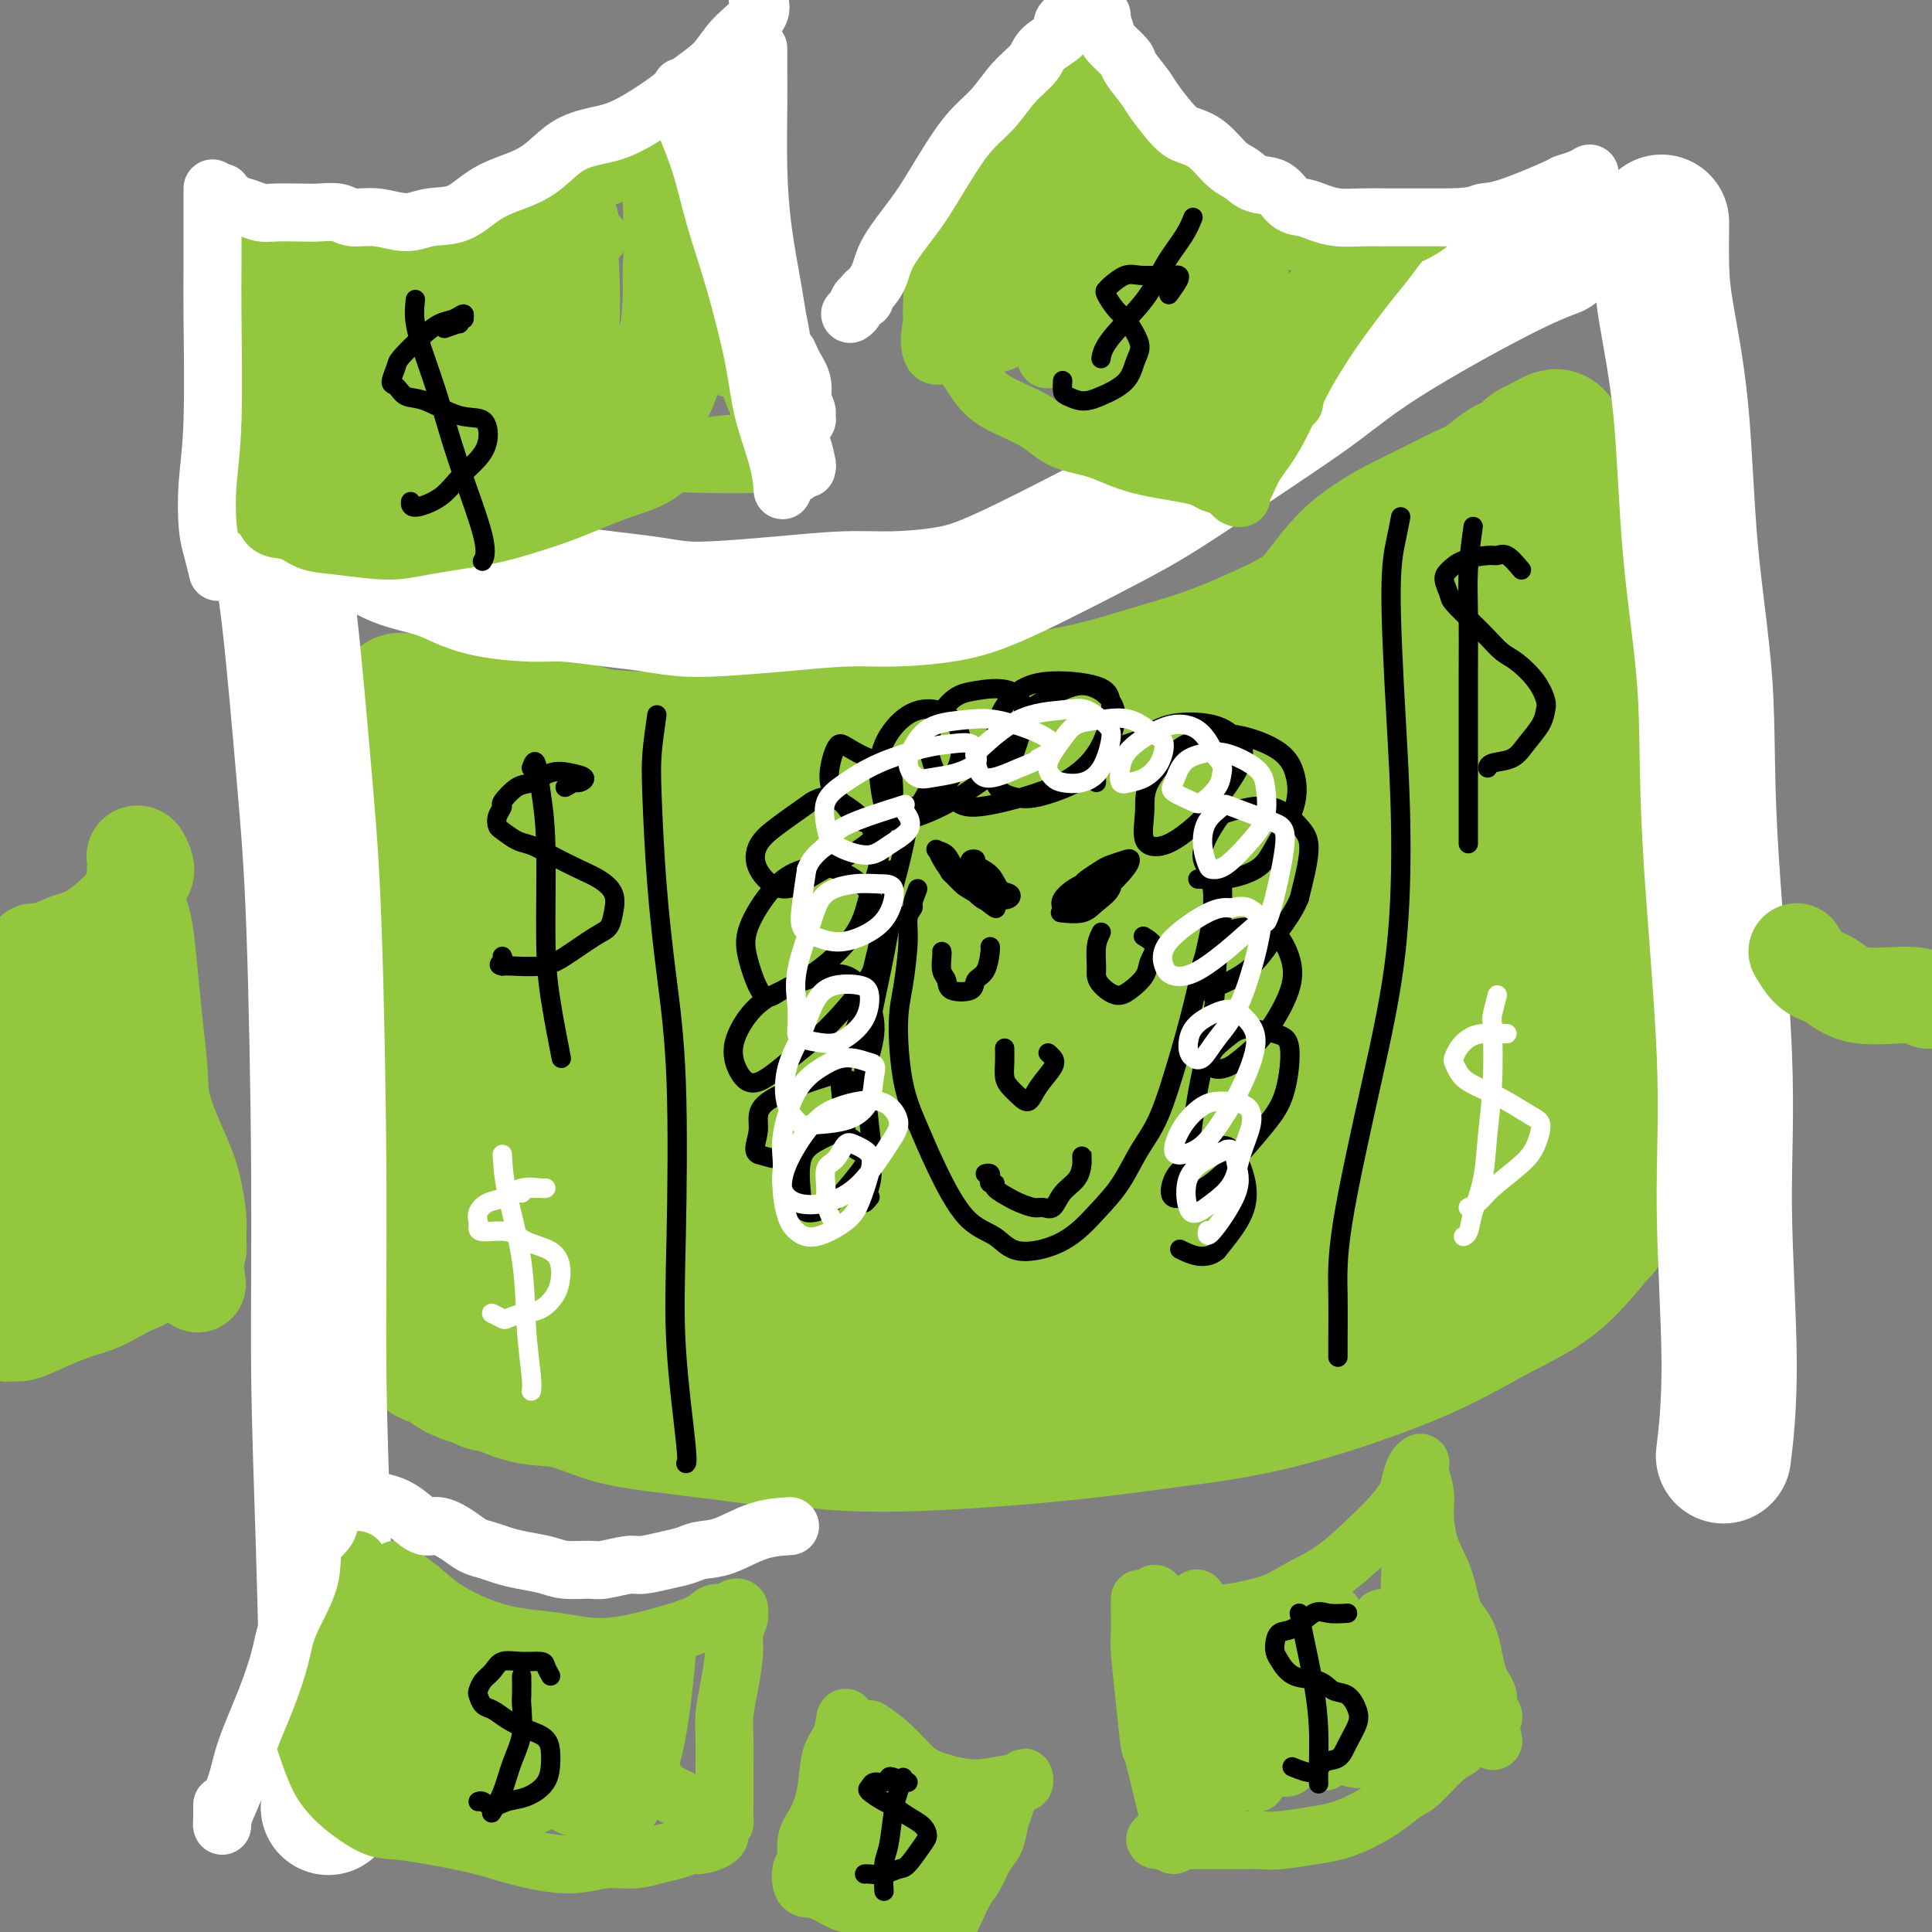 <svg viewBox='0 0 400 400' version='1.1' xmlns='http://www.w3.org/2000/svg' xmlns:xlink='http://www.w3.org/1999/xlink'><rect x="0" y="0" width="400" height="400" fill="#808080" stroke="none"/><g fill='none' stroke='#93C83E' stroke-width='28' stroke-linecap='round' stroke-linejoin='round'><path d='M80,156c-0.429,-0.053 -0.859,-0.106 -1,0c-0.141,0.106 0.006,0.371 0,1c-0.006,0.629 -0.167,1.623 0,3c0.167,1.377 0.661,3.138 1,7c0.339,3.862 0.521,9.826 1,15c0.479,5.174 1.253,9.556 2,15c0.747,5.444 1.467,11.948 2,18c0.533,6.052 0.879,11.653 1,18c0.121,6.347 0.018,13.441 0,18c-0.018,4.559 0.048,6.584 0,10c-0.048,3.416 -0.210,8.225 0,11c0.210,2.775 0.792,3.517 1,4c0.208,0.483 0.044,0.708 0,1c-0.044,0.292 0.033,0.651 0,1c-0.033,0.349 -0.177,0.688 0,1c0.177,0.312 0.673,0.599 1,1c0.327,0.401 0.485,0.917 1,1c0.515,0.083 1.388,-0.268 2,0c0.612,0.268 0.964,1.155 2,2c1.036,0.845 2.755,1.648 4,2c1.245,0.352 2.015,0.254 4,1c1.985,0.746 5.184,2.335 8,3c2.816,0.665 5.250,0.405 8,1c2.750,0.595 5.817,2.045 9,3c3.183,0.955 6.481,1.416 11,2c4.519,0.584 10.260,1.292 16,2'/><path d='M153,297c9.183,1.382 10.141,0.835 13,1c2.859,0.165 7.620,1.040 17,1c9.380,-0.040 23.379,-0.995 34,-2c10.621,-1.005 17.865,-2.059 25,-3c7.135,-0.941 14.161,-1.768 23,-4c8.839,-2.232 19.492,-5.868 27,-9c7.508,-3.132 11.872,-5.761 16,-8c4.128,-2.239 8.021,-4.089 11,-6c2.979,-1.911 5.046,-3.883 7,-6c1.954,-2.117 3.795,-4.378 5,-6c1.205,-1.622 1.773,-2.606 2,-3c0.227,-0.394 0.114,-0.197 0,0'/><path d='M83,145c1.971,0.335 3.941,0.669 6,1c2.059,0.331 4.206,0.657 6,1c1.794,0.343 3.235,0.701 6,1c2.765,0.299 6.852,0.537 10,1c3.148,0.463 5.355,1.151 8,2c2.645,0.849 5.726,1.858 13,2c7.274,0.142 18.740,-0.583 23,-1c4.260,-0.417 1.316,-0.526 5,-1c3.684,-0.474 13.998,-1.312 21,-2c7.002,-0.688 10.692,-1.225 17,-2c6.308,-0.775 15.233,-1.788 22,-3c6.767,-1.212 11.376,-2.622 16,-4c4.624,-1.378 9.264,-2.724 13,-4c3.736,-1.276 6.568,-2.480 10,-4c3.432,-1.520 7.464,-3.354 10,-5c2.536,-1.646 3.576,-3.105 5,-5c1.424,-1.895 3.231,-4.227 5,-6c1.769,-1.773 3.501,-2.988 5,-4c1.499,-1.012 2.765,-1.823 5,-3c2.235,-1.177 5.438,-2.721 8,-4c2.562,-1.279 4.483,-2.293 6,-3c1.517,-0.707 2.630,-1.107 4,-2c1.370,-0.893 2.996,-2.281 4,-3c1.004,-0.719 1.385,-0.770 2,-1c0.615,-0.230 1.464,-0.639 2,-1c0.536,-0.361 0.760,-0.674 1,-1c0.240,-0.326 0.497,-0.665 1,-1c0.503,-0.335 1.251,-0.668 2,-1'/><path d='M319,92c5.598,-3.094 2.091,-0.830 1,0c-1.091,0.830 0.232,0.224 1,0c0.768,-0.224 0.979,-0.068 1,0c0.021,0.068 -0.148,0.048 0,0c0.148,-0.048 0.613,-0.124 1,0c0.387,0.124 0.697,0.449 1,1c0.303,0.551 0.600,1.330 1,2c0.400,0.670 0.905,1.231 1,3c0.095,1.769 -0.219,4.744 0,7c0.219,2.256 0.973,3.792 2,6c1.027,2.208 2.328,5.089 3,8c0.672,2.911 0.717,5.853 1,10c0.283,4.147 0.805,9.501 1,15c0.195,5.499 0.062,11.144 0,16c-0.062,4.856 -0.055,8.922 0,13c0.055,4.078 0.158,8.169 0,12c-0.158,3.831 -0.575,7.404 -1,12c-0.425,4.596 -0.856,10.217 -1,14c-0.144,3.783 0.001,5.729 0,9c-0.001,3.271 -0.147,7.868 0,11c0.147,3.132 0.586,4.801 1,7c0.414,2.199 0.804,4.929 1,7c0.196,2.071 0.197,3.483 0,5c-0.197,1.517 -0.591,3.139 -1,4c-0.409,0.861 -0.831,0.960 -1,1c-0.169,0.040 -0.084,0.020 0,0'/><path d='M100,172c-0.000,1.499 -0.000,2.999 0,4c0.000,1.001 0.000,1.504 0,4c-0.000,2.496 -0.002,6.987 0,15c0.002,8.013 0.007,19.550 0,29c-0.007,9.450 -0.026,16.813 0,24c0.026,7.187 0.095,14.197 0,21c-0.095,6.803 -0.356,13.399 0,16c0.356,2.601 1.328,1.206 2,0c0.672,-1.206 1.043,-2.222 2,-7c0.957,-4.778 2.502,-13.317 3,-20c0.498,-6.683 -0.049,-11.510 0,-21c0.049,-9.490 0.693,-23.643 1,-34c0.307,-10.357 0.277,-16.918 1,-23c0.723,-6.082 2.200,-11.687 3,-15c0.800,-3.313 0.923,-4.336 1,-4c0.077,0.336 0.107,2.032 0,6c-0.107,3.968 -0.349,10.209 -1,17c-0.651,6.791 -1.709,14.134 -2,25c-0.291,10.866 0.185,25.257 1,37c0.815,11.743 1.968,20.840 3,26c1.032,5.160 1.942,6.384 3,7c1.058,0.616 2.265,0.626 3,-1c0.735,-1.626 0.999,-4.886 2,-9c1.001,-4.114 2.740,-9.082 4,-18c1.260,-8.918 2.042,-21.785 3,-36c0.958,-14.215 2.092,-29.779 3,-40c0.908,-10.221 1.591,-15.098 2,-17c0.409,-1.902 0.546,-0.829 0,2c-0.546,2.829 -1.773,7.415 -3,12'/><path d='M131,172c-1.169,7.329 -2.591,18.653 -3,33c-0.409,14.347 0.194,31.718 1,45c0.806,13.282 1.814,22.474 3,29c1.186,6.526 2.550,10.385 4,13c1.450,2.615 2.987,3.985 5,2c2.013,-1.985 4.501,-7.326 6,-13c1.499,-5.674 2.008,-11.680 3,-18c0.992,-6.320 2.466,-12.953 3,-25c0.534,-12.047 0.129,-29.508 0,-41c-0.129,-11.492 0.019,-17.014 0,-20c-0.019,-2.986 -0.204,-3.437 -1,-2c-0.796,1.437 -2.203,4.761 -3,9c-0.797,4.239 -0.986,9.392 -1,16c-0.014,6.608 0.145,14.669 0,23c-0.145,8.331 -0.594,16.932 0,27c0.594,10.068 2.231,21.604 4,28c1.769,6.396 3.671,7.652 5,7c1.329,-0.652 2.086,-3.211 3,-6c0.914,-2.789 1.987,-5.806 3,-13c1.013,-7.194 1.967,-18.564 3,-29c1.033,-10.436 2.144,-19.936 3,-30c0.856,-10.064 1.458,-20.690 2,-27c0.542,-6.310 1.023,-8.304 1,-8c-0.023,0.304 -0.552,2.905 -1,9c-0.448,6.095 -0.816,15.685 -1,25c-0.184,9.315 -0.185,18.354 0,28c0.185,9.646 0.555,19.900 1,28c0.445,8.100 0.965,14.048 2,17c1.035,2.952 2.586,2.910 4,2c1.414,-0.910 2.690,-2.689 4,-8c1.310,-5.311 2.655,-14.156 4,-23'/><path d='M185,250c1.690,-10.036 1.917,-19.625 2,-25c0.083,-5.375 0.024,-6.536 0,-7c-0.024,-0.464 -0.012,-0.232 0,0'/><path d='M189,167c-0.348,1.333 -0.696,2.666 -1,6c-0.304,3.334 -0.564,8.668 -1,15c-0.436,6.332 -1.049,13.661 -1,22c0.049,8.339 0.761,17.688 1,27c0.239,9.312 0.007,18.587 1,26c0.993,7.413 3.211,12.965 5,15c1.789,2.035 3.150,0.553 4,-1c0.850,-1.553 1.191,-3.179 2,-8c0.809,-4.821 2.088,-12.839 3,-20c0.912,-7.161 1.458,-13.464 2,-25c0.542,-11.536 1.080,-28.303 2,-39c0.920,-10.697 2.222,-15.324 3,-18c0.778,-2.676 1.033,-3.400 1,-3c-0.033,0.400 -0.354,1.923 -1,8c-0.646,6.077 -1.616,16.709 -2,26c-0.384,9.291 -0.182,17.243 0,29c0.182,11.757 0.344,27.321 1,36c0.656,8.679 1.807,10.474 3,12c1.193,1.526 2.430,2.781 4,1c1.570,-1.781 3.474,-6.600 5,-11c1.526,-4.400 2.673,-8.383 4,-17c1.327,-8.617 2.832,-21.870 4,-33c1.168,-11.130 1.998,-20.137 3,-28c1.002,-7.863 2.177,-14.581 3,-17c0.823,-2.419 1.293,-0.540 1,3c-0.293,3.540 -1.349,8.742 -2,15c-0.651,6.258 -0.898,13.572 -1,21c-0.102,7.428 -0.058,14.970 0,24c0.058,9.030 0.131,19.546 1,26c0.869,6.454 2.534,8.844 4,9c1.466,0.156 2.733,-1.922 4,-4'/><path d='M241,264c0.972,-2.261 1.402,-5.913 2,-9c0.598,-3.087 1.363,-5.607 2,-17c0.637,-11.393 1.147,-31.657 2,-43c0.853,-11.343 2.050,-13.764 3,-20c0.950,-6.236 1.652,-16.286 2,-20c0.348,-3.714 0.343,-1.091 0,3c-0.343,4.091 -1.022,9.650 -2,16c-0.978,6.350 -2.253,13.490 -3,25c-0.747,11.510 -0.965,27.392 -1,38c-0.035,10.608 0.114,15.944 1,20c0.886,4.056 2.508,6.832 4,8c1.492,1.168 2.854,0.729 4,0c1.146,-0.729 2.076,-1.748 3,-7c0.924,-5.252 1.841,-14.739 3,-23c1.159,-8.261 2.558,-15.297 4,-26c1.442,-10.703 2.927,-25.074 4,-33c1.073,-7.926 1.735,-9.407 2,-10c0.265,-0.593 0.132,-0.296 0,0'/><path d='M276,138c-0.649,7.382 -1.299,14.765 -2,23c-0.701,8.235 -1.455,17.323 -2,28c-0.545,10.677 -0.882,22.945 -1,33c-0.118,10.055 -0.016,17.899 1,24c1.016,6.101 2.945,10.461 4,12c1.055,1.539 1.236,0.259 2,-2c0.764,-2.259 2.110,-5.496 3,-11c0.890,-5.504 1.325,-13.273 2,-21c0.675,-7.727 1.591,-15.410 3,-28c1.409,-12.590 3.311,-30.085 5,-41c1.689,-10.915 3.163,-15.250 4,-17c0.837,-1.750 1.035,-0.916 1,2c-0.035,2.916 -0.303,7.913 -1,17c-0.697,9.087 -1.821,22.265 -3,36c-1.179,13.735 -2.411,28.026 -3,37c-0.589,8.974 -0.533,12.630 0,15c0.533,2.370 1.545,3.452 2,4c0.455,0.548 0.353,0.561 1,-3c0.647,-3.561 2.041,-10.695 3,-17c0.959,-6.305 1.482,-11.780 3,-24c1.518,-12.220 4.031,-31.186 6,-45c1.969,-13.814 3.393,-22.477 5,-29c1.607,-6.523 3.396,-10.906 4,-11c0.604,-0.094 0.022,4.102 -1,10c-1.022,5.898 -2.482,13.499 -4,23c-1.518,9.501 -3.092,20.902 -4,34c-0.908,13.098 -1.151,27.892 -1,36c0.151,8.108 0.694,9.529 1,11c0.306,1.471 0.373,2.992 1,2c0.627,-0.992 1.813,-4.496 3,-8'/><path d='M308,228c0.679,-3.429 0.378,-9.002 1,-16c0.622,-6.998 2.167,-15.423 3,-23c0.833,-7.577 0.952,-14.308 1,-17c0.048,-2.692 0.024,-1.346 0,0'/><path d='M321,107c-1.409,3.729 -2.819,7.458 -4,12c-1.181,4.542 -2.135,9.896 -3,19c-0.865,9.104 -1.643,21.958 -2,33c-0.357,11.042 -0.292,20.272 0,26c0.292,5.728 0.813,7.955 1,10c0.187,2.045 0.040,3.909 0,5c-0.040,1.091 0.028,1.409 -1,1c-1.028,-0.409 -3.151,-1.545 -4,-2c-0.849,-0.455 -0.425,-0.227 0,0'/><path d='M293,155c-1.917,-0.396 -3.834,-0.793 -5,-1c-1.166,-0.207 -1.581,-0.225 -2,0c-0.419,0.225 -0.842,0.694 -4,2c-3.158,1.306 -9.052,3.451 -14,5c-4.948,1.549 -8.952,2.504 -15,5c-6.048,2.496 -14.142,6.534 -20,9c-5.858,2.466 -9.482,3.362 -12,4c-2.518,0.638 -3.930,1.019 -4,1c-0.070,-0.019 1.203,-0.438 3,-2c1.797,-1.562 4.117,-4.268 8,-7c3.883,-2.732 9.328,-5.490 14,-8c4.672,-2.510 8.570,-4.771 14,-8c5.430,-3.229 12.394,-7.425 17,-10c4.606,-2.575 6.856,-3.530 9,-5c2.144,-1.470 4.181,-3.455 5,-4c0.819,-0.545 0.420,0.349 -1,1c-1.420,0.651 -3.861,1.057 -8,3c-4.139,1.943 -9.975,5.421 -15,8c-5.025,2.579 -9.240,4.258 -13,6c-3.760,1.742 -7.064,3.547 -10,5c-2.936,1.453 -5.503,2.555 -6,3c-0.497,0.445 1.078,0.235 3,0c1.922,-0.235 4.193,-0.495 8,-2c3.807,-1.505 9.150,-4.256 16,-7c6.850,-2.744 15.205,-5.481 21,-8c5.795,-2.519 9.028,-4.822 12,-7c2.972,-2.178 5.683,-4.233 8,-6c2.317,-1.767 4.240,-3.247 6,-5c1.760,-1.753 3.359,-3.780 4,-5c0.641,-1.220 0.326,-1.634 0,-2c-0.326,-0.366 -0.663,-0.683 -1,-1'/><path d='M311,119c-0.568,-1.070 -3.486,0.253 -5,1c-1.514,0.747 -1.622,0.916 -2,1c-0.378,0.084 -1.026,0.084 -1,0c0.026,-0.084 0.724,-0.251 1,0c0.276,0.251 0.128,0.921 0,1c-0.128,0.079 -0.238,-0.433 0,1c0.238,1.433 0.824,4.810 1,7c0.176,2.190 -0.057,3.192 0,6c0.057,2.808 0.405,7.422 1,11c0.595,3.578 1.438,6.119 2,9c0.562,2.881 0.844,6.101 1,11c0.156,4.899 0.185,11.479 0,17c-0.185,5.521 -0.586,9.985 -1,14c-0.414,4.015 -0.842,7.581 -1,11c-0.158,3.419 -0.045,6.691 0,8c0.045,1.309 0.023,0.654 0,0'/><path d='M323,224c-0.462,1.510 -0.924,3.019 -1,4c-0.076,0.981 0.232,1.433 0,3c-0.232,1.567 -1.006,4.248 -2,6c-0.994,1.752 -2.210,2.576 -3,4c-0.790,1.424 -1.154,3.449 -2,5c-0.846,1.551 -2.174,2.629 -4,4c-1.826,1.371 -4.152,3.034 -6,4c-1.848,0.966 -3.220,1.234 -6,2c-2.780,0.766 -6.969,2.030 -11,3c-4.031,0.970 -7.904,1.647 -11,2c-3.096,0.353 -5.415,0.382 -10,1c-4.585,0.618 -11.435,1.825 -17,3c-5.565,1.175 -9.844,2.316 -13,3c-3.156,0.684 -5.187,0.910 -6,1c-0.813,0.090 -0.406,0.045 0,0'/></g>
<g fill='none' stroke='#FFFFFF' stroke-width='28' stroke-linecap='round' stroke-linejoin='round'><path d='M344,46c-0.032,3.091 -0.064,6.183 0,9c0.064,2.817 0.224,5.360 1,10c0.776,4.640 2.167,11.376 3,20c0.833,8.624 1.108,19.137 2,29c0.892,9.863 2.401,19.077 3,28c0.599,8.923 0.286,17.556 1,31c0.714,13.444 2.454,31.699 3,45c0.546,13.301 -0.101,21.648 0,32c0.101,10.352 0.950,22.710 1,32c0.050,9.290 -0.700,15.511 -1,18c-0.300,2.489 -0.150,1.244 0,0'/><path d='M57,109c0.463,1.672 0.925,3.344 1,4c0.075,0.656 -0.239,0.297 0,2c0.239,1.703 1.030,5.467 2,14c0.970,8.533 2.119,21.835 3,32c0.881,10.165 1.494,17.195 2,31c0.506,13.805 0.906,34.386 1,51c0.094,16.614 -0.119,29.261 0,41c0.119,11.739 0.568,22.569 1,37c0.432,14.431 0.847,32.462 1,42c0.153,9.538 0.044,10.582 0,11c-0.044,0.418 -0.022,0.209 0,0'/><path d='M73,108c0.503,0.788 1.005,1.576 1,2c-0.005,0.424 -0.519,0.484 0,1c0.519,0.516 2.069,1.489 3,2c0.931,0.511 1.241,0.560 2,1c0.759,0.440 1.966,1.271 4,2c2.034,0.729 4.896,1.357 7,2c2.104,0.643 3.449,1.300 5,2c1.551,0.700 3.308,1.444 6,2c2.692,0.556 6.318,0.923 9,1c2.682,0.077 4.420,-0.136 7,0c2.580,0.136 6.004,0.622 9,1c2.996,0.378 5.565,0.647 8,1c2.435,0.353 4.736,0.789 7,1c2.264,0.211 4.489,0.198 8,0c3.511,-0.198 8.306,-0.581 13,-1c4.694,-0.419 9.288,-0.873 13,-1c3.712,-0.127 6.544,0.073 10,0c3.456,-0.073 7.536,-0.418 11,-1c3.464,-0.582 6.312,-1.401 12,-4c5.688,-2.599 14.214,-6.978 20,-10c5.786,-3.022 8.830,-4.689 14,-8c5.170,-3.311 12.465,-8.268 18,-12c5.535,-3.732 9.309,-6.240 13,-9c3.691,-2.760 7.299,-5.771 14,-10c6.701,-4.229 16.497,-9.677 23,-13c6.503,-3.323 9.715,-4.521 11,-5c1.285,-0.479 0.642,-0.240 0,0'/></g>
<g fill='none' stroke='#000000' stroke-width='4' stroke-linecap='round' stroke-linejoin='round'><path d='M117,163c0.780,-0.446 1.560,-0.892 2,-1c0.440,-0.108 0.540,0.122 1,0c0.460,-0.122 1.282,-0.596 1,-1c-0.282,-0.404 -1.667,-0.739 -3,-1c-1.333,-0.261 -2.615,-0.450 -4,0c-1.385,0.450 -2.872,1.538 -4,2c-1.128,0.462 -1.896,0.299 -3,1c-1.104,0.701 -2.543,2.267 -3,3c-0.457,0.733 0.069,0.634 0,1c-0.069,0.366 -0.731,1.197 -1,2c-0.269,0.803 -0.143,1.579 0,2c0.143,0.421 0.303,0.487 1,1c0.697,0.513 1.932,1.474 3,2c1.068,0.526 1.968,0.618 3,1c1.032,0.382 2.196,1.053 4,2c1.804,0.947 4.247,2.169 6,3c1.753,0.831 2.817,1.270 4,2c1.183,0.730 2.484,1.750 3,3c0.516,1.250 0.248,2.731 0,4c-0.248,1.269 -0.476,2.326 -1,3c-0.524,0.674 -1.345,0.965 -3,2c-1.655,1.035 -4.145,2.813 -6,4c-1.855,1.187 -3.076,1.781 -5,2c-1.924,0.219 -4.550,0.063 -6,0c-1.450,-0.063 -1.725,-0.031 -2,0'/><path d='M104,200c-1.238,-0.167 -0.333,-0.583 0,-1c0.333,-0.417 0.095,-0.833 0,-1c-0.095,-0.167 -0.048,-0.083 0,0'/><path d='M110,159c0.341,-0.901 0.682,-1.802 1,-1c0.318,0.802 0.615,3.306 1,6c0.385,2.694 0.860,5.578 1,11c0.140,5.422 -0.055,13.381 0,19c0.055,5.619 0.361,8.897 1,13c0.639,4.103 1.611,9.029 2,11c0.389,1.971 0.194,0.985 0,0'/><path d='M315,118c-1.067,-1.272 -2.135,-2.545 -3,-3c-0.865,-0.455 -1.529,-0.093 -2,0c-0.471,0.093 -0.749,-0.084 -2,0c-1.251,0.084 -3.473,0.429 -5,1c-1.527,0.571 -2.358,1.367 -3,2c-0.642,0.633 -1.095,1.103 -1,2c0.095,0.897 0.739,2.222 1,3c0.261,0.778 0.141,1.008 1,2c0.859,0.992 2.699,2.747 4,4c1.301,1.253 2.065,2.006 3,3c0.935,0.994 2.041,2.229 3,3c0.959,0.771 1.772,1.076 3,2c1.228,0.924 2.870,2.466 4,4c1.130,1.534 1.749,3.059 2,4c0.251,0.941 0.134,1.299 0,2c-0.134,0.701 -0.285,1.747 -1,3c-0.715,1.253 -1.996,2.714 -3,4c-1.004,1.286 -1.733,2.396 -3,3c-1.267,0.604 -3.072,0.701 -4,1c-0.928,0.299 -0.979,0.800 -1,1c-0.021,0.200 -0.010,0.100 0,0'/><path d='M305,109c-0.423,3.059 -0.845,6.117 -1,9c-0.155,2.883 -0.041,5.590 0,9c0.041,3.410 0.011,7.524 0,13c-0.011,5.476 -0.003,12.313 0,17c0.003,4.687 0.001,7.223 0,10c-0.001,2.777 -0.000,5.793 0,7c0.000,1.207 0.000,0.603 0,0'/><path d='M136,148c-0.404,2.786 -0.809,5.571 -1,8c-0.191,2.429 -0.170,4.500 0,9c0.170,4.500 0.488,11.429 1,18c0.512,6.571 1.216,12.784 2,19c0.784,6.216 1.646,12.436 2,22c0.354,9.564 0.200,22.472 0,32c-0.200,9.528 -0.445,15.678 0,23c0.445,7.322 1.581,15.818 2,20c0.419,4.182 0.120,4.052 0,4c-0.120,-0.052 -0.060,-0.026 0,0'/><path d='M290,107c-0.287,1.484 -0.575,2.968 -1,5c-0.425,2.032 -0.989,4.612 -1,11c-0.011,6.388 0.529,16.585 1,25c0.471,8.415 0.872,15.050 1,23c0.128,7.950 -0.018,17.215 -1,26c-0.982,8.785 -2.799,17.090 -5,27c-2.201,9.910 -4.786,21.426 -6,29c-1.214,7.574 -1.057,11.205 -1,15c0.057,3.795 0.015,7.752 0,10c-0.015,2.248 -0.004,2.785 0,3c0.004,0.215 0.002,0.107 0,0'/><path d='M190,184c-0.455,1.191 -0.909,2.382 -1,3c-0.091,0.618 0.182,0.661 0,1c-0.182,0.339 -0.818,0.972 -1,2c-0.182,1.028 0.089,2.449 0,5c-0.089,2.551 -0.539,6.231 -1,9c-0.461,2.769 -0.933,4.625 -1,8c-0.067,3.375 0.271,8.268 1,12c0.729,3.732 1.849,6.304 3,9c1.151,2.696 2.333,5.514 4,9c1.667,3.486 3.820,7.638 6,10c2.180,2.362 4.386,2.935 6,4c1.614,1.065 2.637,2.621 5,3c2.363,0.379 6.067,-0.419 9,-2c2.933,-1.581 5.096,-3.946 7,-6c1.904,-2.054 3.548,-3.798 5,-6c1.452,-2.202 2.711,-4.861 4,-7c1.289,-2.139 2.608,-3.757 4,-7c1.392,-3.243 2.857,-8.112 4,-12c1.143,-3.888 1.963,-6.797 3,-11c1.037,-4.203 2.289,-9.701 3,-13c0.711,-3.299 0.880,-4.401 1,-6c0.120,-1.599 0.190,-3.696 0,-5c-0.190,-1.304 -0.638,-1.813 -1,-2c-0.362,-0.187 -0.636,-0.050 -1,0c-0.364,0.050 -0.818,0.014 -1,0c-0.182,-0.014 -0.091,-0.007 0,0'/><path d='M209,156c0.322,-1.525 0.644,-3.051 1,-4c0.356,-0.949 0.745,-1.322 1,-2c0.255,-0.678 0.376,-1.662 2,-3c1.624,-1.338 4.753,-3.030 7,-4c2.247,-0.970 3.613,-1.218 5,-1c1.387,0.218 2.794,0.903 4,2c1.206,1.097 2.211,2.607 2,5c-0.211,2.393 -1.637,5.670 -3,8c-1.363,2.330 -2.663,3.713 -5,5c-2.337,1.287 -5.711,2.478 -8,3c-2.289,0.522 -3.493,0.376 -5,0c-1.507,-0.376 -3.318,-0.980 -4,-3c-0.682,-2.020 -0.237,-5.454 0,-8c0.237,-2.546 0.264,-4.205 1,-6c0.736,-1.795 2.179,-3.728 4,-5c1.821,-1.272 4.019,-1.884 7,-2c2.981,-0.116 6.745,0.264 9,1c2.255,0.736 3.002,1.827 3,4c-0.002,2.173 -0.754,5.428 -2,8c-1.246,2.572 -2.985,4.462 -5,6c-2.015,1.538 -4.305,2.725 -8,4c-3.695,1.275 -8.796,2.640 -12,3c-3.204,0.360 -4.510,-0.285 -6,-2c-1.490,-1.715 -3.165,-4.501 -4,-7c-0.835,-2.499 -0.832,-4.709 0,-7c0.832,-2.291 2.491,-4.661 4,-6c1.509,-1.339 2.868,-1.648 5,-2c2.132,-0.352 5.035,-0.749 7,0c1.965,0.749 2.990,2.642 3,5c0.010,2.358 -0.995,5.179 -2,8'/><path d='M210,156c-1.544,2.350 -4.403,4.224 -7,6c-2.597,1.776 -4.930,3.454 -8,5c-3.070,1.546 -6.875,2.961 -9,3c-2.125,0.039 -2.568,-1.298 -3,-3c-0.432,-1.702 -0.852,-3.769 -1,-6c-0.148,-2.231 -0.025,-4.626 1,-7c1.025,-2.374 2.951,-4.728 5,-6c2.049,-1.272 4.220,-1.463 6,-1c1.780,0.463 3.167,1.581 4,3c0.833,1.419 1.110,3.139 1,5c-0.110,1.861 -0.609,3.863 -2,6c-1.391,2.137 -3.676,4.408 -6,6c-2.324,1.592 -4.686,2.505 -7,3c-2.314,0.495 -4.578,0.571 -6,0c-1.422,-0.571 -2.000,-1.789 -3,-3c-1.000,-1.211 -2.421,-2.413 -3,-4c-0.579,-1.587 -0.316,-3.557 0,-5c0.316,-1.443 0.683,-2.359 1,-3c0.317,-0.641 0.583,-1.008 1,-1c0.417,0.008 0.986,0.391 2,1c1.014,0.609 2.472,1.445 4,2c1.528,0.555 3.128,0.829 4,2c0.872,1.171 1.018,3.238 1,5c-0.018,1.762 -0.201,3.218 -1,5c-0.799,1.782 -2.213,3.891 -5,6c-2.787,2.109 -6.947,4.218 -10,6c-3.053,1.782 -4.998,3.237 -7,3c-2.002,-0.237 -4.063,-2.167 -5,-4c-0.937,-1.833 -0.752,-3.571 0,-5c0.752,-1.429 2.072,-2.551 4,-4c1.928,-1.449 4.464,-3.224 7,-5'/><path d='M168,166c2.736,-1.605 4.077,-1.119 6,0c1.923,1.119 4.428,2.869 6,5c1.572,2.131 2.209,4.643 2,7c-0.209,2.357 -1.266,4.560 -2,7c-0.734,2.440 -1.145,5.116 -3,8c-1.855,2.884 -5.152,5.976 -8,8c-2.848,2.024 -5.246,2.979 -7,4c-1.754,1.021 -2.863,2.109 -4,1c-1.137,-1.109 -2.303,-4.416 -3,-7c-0.697,-2.584 -0.926,-4.445 0,-7c0.926,-2.555 3.008,-5.803 5,-8c1.992,-2.197 3.893,-3.343 6,-4c2.107,-0.657 4.421,-0.826 7,0c2.579,0.826 5.425,2.648 7,5c1.575,2.352 1.881,5.235 2,8c0.119,2.765 0.050,5.414 -2,9c-2.050,3.586 -6.083,8.111 -9,11c-2.917,2.889 -4.718,4.142 -7,6c-2.282,1.858 -5.044,4.321 -7,5c-1.956,0.679 -3.106,-0.428 -4,-2c-0.894,-1.572 -1.531,-3.611 -1,-6c0.531,-2.389 2.231,-5.128 4,-7c1.769,-1.872 3.607,-2.878 6,-4c2.393,-1.122 5.342,-2.359 8,-3c2.658,-0.641 5.026,-0.684 7,1c1.974,1.684 3.555,5.097 4,8c0.445,2.903 -0.245,5.297 -1,8c-0.755,2.703 -1.573,5.714 -4,9c-2.427,3.286 -6.461,6.846 -9,9c-2.539,2.154 -3.583,2.901 -5,3c-1.417,0.099 -3.209,-0.451 -5,-1'/><path d='M157,239c-1.477,-0.540 -0.168,-2.890 0,-5c0.168,-2.110 -0.803,-3.980 2,-6c2.803,-2.020 9.381,-4.191 12,-5c2.619,-0.809 1.279,-0.255 2,0c0.721,0.255 3.502,0.212 5,2c1.498,1.788 1.711,5.409 2,8c0.289,2.591 0.653,4.154 0,6c-0.653,1.846 -2.321,3.974 -4,6c-1.679,2.026 -3.367,3.949 -5,5c-1.633,1.051 -3.212,1.231 -4,1c-0.788,-0.231 -0.785,-0.871 -1,-3c-0.215,-2.129 -0.649,-5.746 0,-8c0.649,-2.254 2.379,-3.145 4,-4c1.621,-0.855 3.132,-1.672 5,-1c1.868,0.672 4.095,2.835 5,5c0.905,2.165 0.490,4.333 0,6c-0.490,1.667 -1.055,2.833 -1,3c0.055,0.167 0.730,-0.667 1,-1c0.270,-0.333 0.135,-0.167 0,0'/><path d='M227,162c-0.054,-1.236 -0.109,-2.471 0,-3c0.109,-0.529 0.381,-0.350 1,-1c0.619,-0.650 1.586,-2.127 3,-3c1.414,-0.873 3.273,-1.141 5,-2c1.727,-0.859 3.320,-2.309 6,-3c2.680,-0.691 6.448,-0.622 9,0c2.552,0.622 3.888,1.796 5,3c1.112,1.204 1.999,2.439 1,5c-0.999,2.561 -3.885,6.447 -6,9c-2.115,2.553 -3.458,3.772 -5,5c-1.542,1.228 -3.284,2.466 -5,3c-1.716,0.534 -3.405,0.365 -4,-1c-0.595,-1.365 -0.096,-3.927 0,-6c0.096,-2.073 -0.211,-3.658 1,-6c1.211,-2.342 3.939,-5.441 6,-7c2.061,-1.559 3.456,-1.579 5,-2c1.544,-0.421 3.238,-1.243 6,-1c2.762,0.243 6.592,1.552 9,3c2.408,1.448 3.396,3.034 4,5c0.604,1.966 0.825,4.312 0,7c-0.825,2.688 -2.697,5.720 -4,8c-1.303,2.280 -2.038,3.809 -4,5c-1.962,1.191 -5.152,2.044 -7,2c-1.848,-0.044 -2.355,-0.986 -3,-2c-0.645,-1.014 -1.428,-2.102 -1,-4c0.428,-1.898 2.067,-4.606 3,-6c0.933,-1.394 1.159,-1.473 3,-2c1.841,-0.527 5.298,-1.502 8,-1c2.702,0.502 4.651,2.481 6,4c1.349,1.519 2.100,2.577 2,5c-0.100,2.423 -1.050,6.212 -2,10'/><path d='M269,186c-1.205,3.000 -3.216,5.498 -5,8c-1.784,2.502 -3.340,5.006 -6,7c-2.660,1.994 -6.424,3.476 -8,4c-1.576,0.524 -0.964,0.088 -1,-1c-0.036,-1.088 -0.721,-2.828 0,-5c0.721,-2.172 2.848,-4.778 5,-6c2.152,-1.222 4.327,-1.062 6,-1c1.673,0.062 2.842,0.026 4,1c1.158,0.974 2.306,2.958 3,5c0.694,2.042 0.936,4.143 0,7c-0.936,2.857 -3.048,6.469 -5,9c-1.952,2.531 -3.744,3.979 -5,5c-1.256,1.021 -1.977,1.614 -3,2c-1.023,0.386 -2.349,0.565 -3,0c-0.651,-0.565 -0.625,-1.875 0,-3c0.625,-1.125 1.851,-2.066 3,-3c1.149,-0.934 2.222,-1.860 4,-2c1.778,-0.140 4.262,0.506 6,1c1.738,0.494 2.730,0.834 3,3c0.270,2.166 -0.181,6.157 -1,9c-0.819,2.843 -2.007,4.539 -4,7c-1.993,2.461 -4.790,5.688 -7,8c-2.210,2.312 -3.834,3.710 -6,5c-2.166,1.290 -4.873,2.473 -6,2c-1.127,-0.473 -0.673,-2.603 0,-4c0.673,-1.397 1.564,-2.060 3,-3c1.436,-0.940 3.418,-2.158 5,-3c1.582,-0.842 2.764,-1.308 4,0c1.236,1.308 2.525,4.391 3,7c0.475,2.609 0.136,4.746 -1,7c-1.136,2.254 -3.068,4.627 -5,7'/><path d='M252,259c-2.489,2.178 -5.711,0.622 -7,0c-1.289,-0.622 -0.644,-0.311 0,0'/><path d='M195,197c0.031,0.128 0.061,0.257 0,1c-0.061,0.743 -0.214,2.102 0,3c0.214,0.898 0.796,1.337 1,2c0.204,0.663 0.030,1.551 1,2c0.970,0.449 3.083,0.460 4,0c0.917,-0.460 0.638,-1.391 1,-2c0.362,-0.609 1.365,-0.895 2,-2c0.635,-1.105 0.902,-3.028 1,-4c0.098,-0.972 0.028,-0.992 0,-1c-0.028,-0.008 -0.014,-0.004 0,0'/><path d='M228,193c-0.426,0.864 -0.851,1.728 -1,3c-0.149,1.272 -0.021,2.952 0,4c0.021,1.048 -0.064,1.463 0,2c0.064,0.537 0.278,1.197 1,2c0.722,0.803 1.950,1.751 3,2c1.050,0.249 1.920,-0.200 3,-1c1.080,-0.800 2.369,-1.952 3,-3c0.631,-1.048 0.602,-1.992 1,-3c0.398,-1.008 1.223,-2.079 1,-3c-0.223,-0.921 -1.492,-1.692 -2,-2c-0.508,-0.308 -0.254,-0.154 0,0'/><path d='M208,217c0.018,0.976 0.035,1.952 0,3c-0.035,1.048 -0.124,2.168 0,3c0.124,0.832 0.461,1.376 1,2c0.539,0.624 1.280,1.327 2,2c0.720,0.673 1.419,1.315 2,1c0.581,-0.315 1.045,-1.587 2,-3c0.955,-1.413 2.400,-2.966 3,-4c0.600,-1.034 0.354,-1.548 0,-2c-0.354,-0.452 -0.815,-0.844 -1,-1c-0.185,-0.156 -0.092,-0.078 0,0'/><path d='M204,243c0.413,-0.082 0.826,-0.164 1,0c0.174,0.164 0.109,0.572 0,1c-0.109,0.428 -0.263,0.874 0,1c0.263,0.126 0.942,-0.067 1,0c0.058,0.067 -0.504,0.396 0,1c0.504,0.604 2.075,1.485 3,2c0.925,0.515 1.205,0.665 2,1c0.795,0.335 2.104,0.856 3,1c0.896,0.144 1.379,-0.087 2,0c0.621,0.087 1.382,0.494 2,0c0.618,-0.494 1.094,-1.888 2,-3c0.906,-1.112 2.243,-1.940 3,-3c0.757,-1.060 0.935,-2.350 1,-3c0.065,-0.650 0.017,-0.659 0,-1c-0.017,-0.341 -0.005,-1.015 0,-1c0.005,0.015 0.001,0.719 0,1c-0.001,0.281 -0.001,0.141 0,0'/><path d='M201,179c0.444,0.477 0.888,0.955 1,1c0.112,0.045 -0.109,-0.342 0,0c0.109,0.342 0.548,1.413 1,2c0.452,0.587 0.917,0.691 1,1c0.083,0.309 -0.216,0.822 0,1c0.216,0.178 0.949,0.020 1,0c0.051,-0.020 -0.578,0.097 -1,0c-0.422,-0.097 -0.636,-0.408 -1,-1c-0.364,-0.592 -0.878,-1.466 -1,-2c-0.122,-0.534 0.147,-0.729 0,-1c-0.147,-0.271 -0.709,-0.618 -1,-1c-0.291,-0.382 -0.311,-0.800 0,-1c0.311,-0.200 0.952,-0.184 1,0c0.048,0.184 -0.497,0.536 0,1c0.497,0.464 2.036,1.040 3,2c0.964,0.960 1.353,2.303 2,3c0.647,0.697 1.553,0.749 2,1c0.447,0.251 0.436,0.700 0,1c-0.436,0.300 -1.295,0.452 -2,0c-0.705,-0.452 -1.254,-1.508 -2,-2c-0.746,-0.492 -1.689,-0.420 -3,-1c-1.311,-0.580 -2.991,-1.811 -4,-3c-1.009,-1.189 -1.348,-2.334 -2,-3c-0.652,-0.666 -1.617,-0.852 -2,-1c-0.383,-0.148 -0.185,-0.256 0,0c0.185,0.256 0.358,0.877 1,2c0.642,1.123 1.755,2.750 3,4c1.245,1.250 2.623,2.125 4,3'/><path d='M202,185c1.493,1.586 2.224,1.552 3,2c0.776,0.448 1.596,1.377 1,1c-0.596,-0.377 -2.609,-2.062 -4,-3c-1.391,-0.938 -2.160,-1.131 -3,-2c-0.840,-0.869 -1.752,-2.415 -2,-3c-0.248,-0.585 0.168,-0.209 0,0c-0.168,0.209 -0.921,0.252 0,1c0.921,0.748 3.517,2.201 5,3c1.483,0.799 1.852,0.942 2,1c0.148,0.058 0.074,0.029 0,0'/><path d='M228,185c-1.682,-0.325 -3.364,-0.650 -4,-1c-0.636,-0.350 -0.227,-0.724 0,-1c0.227,-0.276 0.271,-0.453 1,-1c0.729,-0.547 2.142,-1.463 3,-2c0.858,-0.537 1.160,-0.694 2,-1c0.840,-0.306 2.218,-0.760 3,-1c0.782,-0.240 0.970,-0.267 1,0c0.030,0.267 -0.096,0.829 -1,2c-0.904,1.171 -2.585,2.950 -4,4c-1.415,1.050 -2.564,1.371 -4,2c-1.436,0.629 -3.160,1.568 -4,2c-0.840,0.432 -0.796,0.358 -1,0c-0.204,-0.358 -0.655,-1.001 0,-2c0.655,-0.999 2.415,-2.353 4,-3c1.585,-0.647 2.996,-0.586 4,-1c1.004,-0.414 1.603,-1.302 2,-1c0.397,0.302 0.593,1.794 0,3c-0.593,1.206 -1.973,2.127 -3,3c-1.027,0.873 -1.700,1.696 -3,2c-1.300,0.304 -3.229,0.087 -4,0c-0.771,-0.087 -0.386,-0.043 0,0'/><path d='M193,162c-1.176,2.189 -2.353,4.378 -3,5c-0.647,0.622 -0.766,-0.322 -1,0c-0.234,0.322 -0.584,1.910 -1,4c-0.416,2.090 -0.897,4.683 -2,9c-1.103,4.317 -2.828,10.356 -4,15c-1.172,4.644 -1.791,7.891 -3,12c-1.209,4.109 -3.007,9.080 -4,12c-0.993,2.920 -1.180,3.787 -1,6c0.180,2.213 0.728,5.770 1,8c0.272,2.230 0.269,3.134 1,4c0.731,0.866 2.197,1.695 3,2c0.803,0.305 0.944,0.087 1,0c0.056,-0.087 0.028,-0.044 0,0'/><path d='M185,180c0.038,1.048 0.077,2.096 0,4c-0.077,1.904 -0.269,4.665 -1,9c-0.731,4.335 -2.000,10.244 -3,15c-1.000,4.756 -1.731,8.357 -2,11c-0.269,2.643 -0.077,4.326 0,5c0.077,0.674 0.038,0.337 0,0'/><path d='M253,181c0.104,3.051 0.208,6.103 0,9c-0.208,2.897 -0.729,5.641 -1,9c-0.271,3.359 -0.293,7.335 -1,12c-0.707,4.665 -2.098,10.021 -3,15c-0.902,4.979 -1.314,9.582 -2,13c-0.686,3.418 -1.646,5.651 -2,7c-0.354,1.349 -0.101,1.814 0,2c0.101,0.186 0.051,0.093 0,0'/></g>
<g fill='none' stroke='#FFFFFF' stroke-width='4' stroke-linecap='round' stroke-linejoin='round'><path d='M108,247c0.362,-0.423 0.724,-0.845 1,-1c0.276,-0.155 0.466,-0.042 1,0c0.534,0.042 1.410,0.012 2,0c0.590,-0.012 0.892,-0.005 1,0c0.108,0.005 0.020,0.008 0,0c-0.020,-0.008 0.028,-0.028 0,0c-0.028,0.028 -0.130,0.104 -1,0c-0.870,-0.104 -2.506,-0.389 -4,0c-1.494,0.389 -2.845,1.452 -4,2c-1.155,0.548 -2.114,0.582 -3,1c-0.886,0.418 -1.700,1.221 -2,2c-0.300,0.779 -0.088,1.535 0,2c0.088,0.465 0.051,0.637 0,1c-0.051,0.363 -0.115,0.915 1,1c1.115,0.085 3.409,-0.298 5,0c1.591,0.298 2.477,1.275 4,2c1.523,0.725 3.682,1.196 5,2c1.318,0.804 1.795,1.941 2,3c0.205,1.059 0.139,2.038 0,3c-0.139,0.962 -0.351,1.905 -1,3c-0.649,1.095 -1.737,2.342 -3,3c-1.263,0.658 -2.703,0.726 -4,1c-1.297,0.274 -2.451,0.754 -3,1c-0.549,0.246 -0.494,0.259 -1,0c-0.506,-0.259 -1.573,-0.788 -2,-1c-0.427,-0.212 -0.213,-0.106 0,0'/><path d='M104,239c0.105,2.146 0.210,4.291 1,8c0.790,3.709 2.264,8.980 3,14c0.736,5.020 0.733,9.789 1,14c0.267,4.211 0.803,7.865 1,10c0.197,2.135 0.056,2.753 0,3c-0.056,0.247 -0.028,0.124 0,0'/><path d='M312,214c-1.826,-0.068 -3.653,-0.135 -5,0c-1.347,0.135 -2.215,0.473 -3,1c-0.785,0.527 -1.488,1.243 -2,2c-0.512,0.757 -0.833,1.554 -1,2c-0.167,0.446 -0.182,0.541 0,1c0.182,0.459 0.559,1.282 1,2c0.441,0.718 0.946,1.331 2,2c1.054,0.669 2.659,1.393 4,2c1.341,0.607 2.420,1.098 4,2c1.580,0.902 3.661,2.216 5,3c1.339,0.784 1.937,1.040 2,2c0.063,0.960 -0.408,2.625 -1,4c-0.592,1.375 -1.304,2.459 -3,4c-1.696,1.541 -4.377,3.537 -6,5c-1.623,1.463 -2.188,2.392 -3,3c-0.812,0.608 -1.873,0.894 -2,1c-0.127,0.106 0.678,0.030 1,0c0.322,-0.030 0.161,-0.015 0,0'/><path d='M310,206c-0.416,1.611 -0.831,3.223 -1,4c-0.169,0.777 -0.090,0.721 0,3c0.090,2.279 0.193,6.894 0,11c-0.193,4.106 -0.682,7.703 -1,11c-0.318,3.297 -0.464,6.295 -1,9c-0.536,2.705 -1.463,5.117 -2,7c-0.537,1.883 -0.683,3.238 -1,4c-0.317,0.762 -0.805,0.932 -1,1c-0.195,0.068 -0.098,0.034 0,0'/><path d='M172,252c-0.435,-1.040 -0.871,-2.079 -1,-3c-0.129,-0.921 0.047,-1.722 0,-3c-0.047,-1.278 -0.317,-3.031 0,-4c0.317,-0.969 1.221,-1.154 2,-2c0.779,-0.846 1.432,-2.355 2,-3c0.568,-0.645 1.050,-0.428 2,0c0.950,0.428 2.369,1.065 3,2c0.631,0.935 0.475,2.168 0,4c-0.475,1.832 -1.268,4.263 -2,6c-0.732,1.737 -1.401,2.780 -3,4c-1.599,1.220 -4.127,2.616 -6,3c-1.873,0.384 -3.090,-0.246 -4,-1c-0.910,-0.754 -1.514,-1.633 -2,-3c-0.486,-1.367 -0.854,-3.221 -1,-5c-0.146,-1.779 -0.069,-3.484 1,-6c1.069,-2.516 3.131,-5.843 5,-8c1.869,-2.157 3.545,-3.144 6,-4c2.455,-0.856 5.688,-1.581 8,-1c2.312,0.581 3.704,2.469 4,4c0.296,1.531 -0.503,2.704 -2,5c-1.497,2.296 -3.693,5.714 -6,8c-2.307,2.286 -4.725,3.439 -7,4c-2.275,0.561 -4.406,0.531 -6,0c-1.594,-0.531 -2.651,-1.563 -3,-3c-0.349,-1.437 0.009,-3.279 0,-5c-0.009,-1.721 -0.384,-3.320 0,-6c0.384,-2.680 1.525,-6.440 3,-9c1.475,-2.560 3.282,-3.920 5,-5c1.718,-1.080 3.348,-1.880 5,-2c1.652,-0.120 3.326,0.440 5,1'/><path d='M180,220c1.787,0.283 1.256,1.490 1,3c-0.256,1.510 -0.237,3.324 -1,5c-0.763,1.676 -2.308,3.213 -5,4c-2.692,0.787 -6.530,0.825 -8,1c-1.470,0.175 -0.571,0.486 -1,0c-0.429,-0.486 -2.185,-1.770 -3,-4c-0.815,-2.230 -0.689,-5.408 0,-8c0.689,-2.592 1.940,-4.600 3,-7c1.060,-2.400 1.930,-5.192 3,-7c1.070,-1.808 2.341,-2.632 4,-3c1.659,-0.368 3.706,-0.280 5,0c1.294,0.280 1.835,0.752 2,2c0.165,1.248 -0.047,3.273 -1,5c-0.953,1.727 -2.647,3.156 -4,4c-1.353,0.844 -2.365,1.102 -4,1c-1.635,-0.102 -3.893,-0.563 -5,-1c-1.107,-0.437 -1.065,-0.848 -1,-2c0.065,-1.152 0.151,-3.045 0,-5c-0.151,-1.955 -0.540,-3.974 0,-7c0.540,-3.026 2.009,-7.060 3,-10c0.991,-2.940 1.504,-4.786 3,-6c1.496,-1.214 3.974,-1.794 6,-2c2.026,-0.206 3.600,-0.037 5,0c1.400,0.037 2.626,-0.060 3,1c0.374,1.060 -0.103,3.275 -1,5c-0.897,1.725 -2.213,2.960 -4,4c-1.787,1.040 -4.045,1.884 -6,2c-1.955,0.116 -3.606,-0.495 -5,-1c-1.394,-0.505 -2.529,-0.905 -3,-2c-0.471,-1.095 -0.277,-2.884 0,-5c0.277,-2.116 0.639,-4.558 1,-7'/><path d='M167,180c0.993,-2.810 2.977,-3.834 4,-5c1.023,-1.166 1.086,-2.475 4,-4c2.914,-1.525 8.677,-3.265 11,-4c2.323,-0.735 1.204,-0.466 1,0c-0.204,0.466 0.507,1.128 1,2c0.493,0.872 0.766,1.955 0,3c-0.766,1.045 -2.573,2.052 -4,3c-1.427,0.948 -2.476,1.836 -4,2c-1.524,0.164 -3.523,-0.395 -5,-1c-1.477,-0.605 -2.434,-1.257 -3,-2c-0.566,-0.743 -0.743,-1.579 -1,-3c-0.257,-1.421 -0.593,-3.428 0,-5c0.593,-1.572 2.117,-2.710 4,-4c1.883,-1.290 4.126,-2.732 7,-4c2.874,-1.268 6.381,-2.362 9,-3c2.619,-0.638 4.351,-0.819 6,-1c1.649,-0.181 3.214,-0.360 4,0c0.786,0.360 0.794,1.261 1,2c0.206,0.739 0.610,1.315 0,2c-0.610,0.685 -2.236,1.478 -4,2c-1.764,0.522 -3.668,0.774 -5,1c-1.332,0.226 -2.094,0.425 -3,0c-0.906,-0.425 -1.957,-1.474 -2,-3c-0.043,-1.526 0.922,-3.527 2,-5c1.078,-1.473 2.271,-2.417 4,-3c1.729,-0.583 3.996,-0.805 6,-1c2.004,-0.195 3.744,-0.362 6,0c2.256,0.362 5.027,1.252 7,2c1.973,0.748 3.146,1.355 4,2c0.854,0.645 1.387,1.327 1,2c-0.387,0.673 -1.693,1.336 -3,2'/><path d='M215,157c-0.821,0.888 -1.872,1.107 -4,2c-2.128,0.893 -5.332,2.461 -7,2c-1.668,-0.461 -1.798,-2.949 -2,-4c-0.202,-1.051 -0.475,-0.664 1,-2c1.475,-1.336 4.698,-4.394 8,-6c3.302,-1.606 6.684,-1.759 9,-2c2.316,-0.241 3.565,-0.569 5,0c1.435,0.569 3.054,2.034 4,3c0.946,0.966 1.218,1.434 1,3c-0.218,1.566 -0.926,4.231 -2,6c-1.074,1.769 -2.513,2.644 -4,3c-1.487,0.356 -3.022,0.194 -4,0c-0.978,-0.194 -1.401,-0.419 -2,-1c-0.599,-0.581 -1.376,-1.517 -1,-3c0.376,-1.483 1.903,-3.511 3,-5c1.097,-1.489 1.762,-2.437 3,-3c1.238,-0.563 3.048,-0.741 5,-1c1.952,-0.259 4.045,-0.599 6,0c1.955,0.599 3.772,2.135 5,3c1.228,0.865 1.866,1.057 2,2c0.134,0.943 -0.238,2.637 -1,4c-0.762,1.363 -1.914,2.396 -3,3c-1.086,0.604 -2.104,0.779 -3,1c-0.896,0.221 -1.668,0.489 -2,0c-0.332,-0.489 -0.224,-1.735 0,-3c0.224,-1.265 0.563,-2.549 2,-4c1.437,-1.451 3.973,-3.069 6,-4c2.027,-0.931 3.546,-1.174 5,-1c1.454,0.174 2.844,0.764 4,2c1.156,1.236 2.078,3.118 3,5'/><path d='M252,157c1.325,1.627 1.139,2.195 1,3c-0.139,0.805 -0.231,1.848 -1,3c-0.769,1.152 -2.216,2.415 -3,3c-0.784,0.585 -0.906,0.493 -2,0c-1.094,-0.493 -3.159,-1.388 -4,-2c-0.841,-0.612 -0.457,-0.940 0,-2c0.457,-1.060 0.987,-2.852 2,-4c1.013,-1.148 2.508,-1.651 4,-2c1.492,-0.349 2.981,-0.542 5,0c2.019,0.542 4.567,1.820 6,3c1.433,1.180 1.750,2.264 2,4c0.250,1.736 0.432,4.125 0,6c-0.432,1.875 -1.479,3.238 -3,5c-1.521,1.762 -3.517,3.924 -5,5c-1.483,1.076 -2.453,1.066 -3,1c-0.547,-0.066 -0.672,-0.188 -1,-1c-0.328,-0.812 -0.860,-2.313 -1,-4c-0.140,-1.687 0.113,-3.561 1,-5c0.887,-1.439 2.410,-2.443 3,-3c0.590,-0.557 0.249,-0.667 2,0c1.751,0.667 5.596,2.111 8,3c2.404,0.889 3.369,1.222 3,5c-0.369,3.778 -2.070,10.999 -3,14c-0.930,3.001 -1.089,1.781 -2,2c-0.911,0.219 -2.573,1.878 -5,4c-2.427,2.122 -5.619,4.709 -8,6c-2.381,1.291 -3.950,1.288 -5,1c-1.050,-0.288 -1.580,-0.861 -2,-2c-0.420,-1.139 -0.728,-2.845 1,-5c1.728,-2.155 5.494,-4.759 8,-6c2.506,-1.241 3.753,-1.121 5,-1'/><path d='M255,188c3.037,-0.902 4.128,0.344 5,1c0.872,0.656 1.523,0.723 1,4c-0.523,3.277 -2.221,9.764 -4,14c-1.779,4.236 -3.639,6.223 -5,8c-1.361,1.777 -2.224,3.346 -3,4c-0.776,0.654 -1.467,0.395 -2,0c-0.533,-0.395 -0.908,-0.924 -1,-2c-0.092,-1.076 0.101,-2.697 1,-4c0.899,-1.303 2.506,-2.286 4,-3c1.494,-0.714 2.875,-1.158 4,-1c1.125,0.158 1.992,0.917 3,2c1.008,1.083 2.156,2.490 2,5c-0.156,2.510 -1.616,6.123 -3,9c-1.384,2.877 -2.692,5.019 -4,7c-1.308,1.981 -2.615,3.803 -4,5c-1.385,1.197 -2.848,1.771 -4,2c-1.152,0.229 -1.994,0.115 -2,-1c-0.006,-1.115 0.823,-3.231 2,-5c1.177,-1.769 2.701,-3.192 4,-4c1.299,-0.808 2.372,-1.000 4,-1c1.628,-0.000 3.811,0.191 5,1c1.189,0.809 1.385,2.234 1,4c-0.385,1.766 -1.350,3.872 -2,6c-0.650,2.128 -0.986,4.278 -2,6c-1.014,1.722 -2.705,3.016 -4,4c-1.295,0.984 -2.195,1.659 -3,2c-0.805,0.341 -1.515,0.349 -2,-1c-0.485,-1.349 -0.746,-4.056 0,-6c0.746,-1.944 2.499,-3.127 4,-4c1.501,-0.873 2.751,-1.437 4,-2'/><path d='M254,238c1.614,-0.483 1.648,1.310 2,3c0.352,1.690 1.022,3.278 0,6c-1.022,2.722 -3.737,6.579 -5,8c-1.263,1.421 -1.075,0.406 -1,0c0.075,-0.406 0.038,-0.203 0,0'/></g>
<g fill='none' stroke='#93C83E' stroke-width='12' stroke-linecap='round' stroke-linejoin='round'><path d='M82,325c-0.019,-0.047 -0.038,-0.094 0,0c0.038,0.094 0.132,0.330 1,1c0.868,0.670 2.511,1.776 4,3c1.489,1.224 2.823,2.568 5,4c2.177,1.432 5.197,2.953 8,4c2.803,1.047 5.388,1.620 8,2c2.612,0.380 5.251,0.567 8,1c2.749,0.433 5.609,1.112 9,1c3.391,-0.112 7.314,-1.014 11,-2c3.686,-0.986 7.135,-2.055 9,-3c1.865,-0.945 2.146,-1.767 3,-2c0.854,-0.233 2.283,0.121 3,0c0.717,-0.121 0.724,-0.717 1,-1c0.276,-0.283 0.821,-0.252 1,0c0.179,0.252 -0.007,0.726 0,1c0.007,0.274 0.208,0.347 0,1c-0.208,0.653 -0.826,1.884 -1,3c-0.174,1.116 0.097,2.117 0,4c-0.097,1.883 -0.562,4.648 -1,7c-0.438,2.352 -0.849,4.290 -1,6c-0.151,1.710 -0.041,3.191 0,5c0.041,1.809 0.012,3.945 0,6c-0.012,2.055 -0.006,4.027 0,6'/><path d='M150,372c-0.093,6.903 0.175,5.160 0,5c-0.175,-0.160 -0.795,1.263 -1,2c-0.205,0.737 0.003,0.789 0,1c-0.003,0.211 -0.219,0.581 -1,1c-0.781,0.419 -2.129,0.887 -3,1c-0.871,0.113 -1.266,-0.129 -2,0c-0.734,0.129 -1.807,0.628 -3,1c-1.193,0.372 -2.507,0.615 -4,1c-1.493,0.385 -3.167,0.910 -5,1c-1.833,0.090 -3.825,-0.256 -6,0c-2.175,0.256 -4.531,1.112 -8,1c-3.469,-0.112 -8.049,-1.193 -11,-2c-2.951,-0.807 -4.271,-1.339 -7,-2c-2.729,-0.661 -6.867,-1.451 -10,-2c-3.133,-0.549 -5.262,-0.858 -7,-1c-1.738,-0.142 -3.085,-0.117 -5,-1c-1.915,-0.883 -4.397,-2.672 -6,-4c-1.603,-1.328 -2.327,-2.193 -3,-3c-0.673,-0.807 -1.294,-1.557 -2,-3c-0.706,-1.443 -1.496,-3.581 -2,-5c-0.504,-1.419 -0.724,-2.121 -1,-3c-0.276,-0.879 -0.610,-1.934 -1,-3c-0.390,-1.066 -0.837,-2.141 -1,-3c-0.163,-0.859 -0.044,-1.500 0,-2c0.044,-0.500 0.013,-0.857 0,-1c-0.013,-0.143 -0.006,-0.071 0,0'/><path d='M61,351c-0.676,-2.695 0.135,-0.934 1,-1c0.865,-0.066 1.786,-1.960 2,-3c0.214,-1.040 -0.278,-1.225 1,-4c1.278,-2.775 4.325,-8.139 6,-11c1.675,-2.861 1.977,-3.217 2,-4c0.023,-0.783 -0.235,-1.992 0,-3c0.235,-1.008 0.961,-1.813 1,-2c0.039,-0.187 -0.610,0.246 -1,1c-0.390,0.754 -0.522,1.831 -1,3c-0.478,1.169 -1.303,2.430 -2,5c-0.697,2.570 -1.267,6.448 -2,10c-0.733,3.552 -1.630,6.777 -2,10c-0.370,3.223 -0.213,6.445 0,9c0.213,2.555 0.480,4.444 1,5c0.520,0.556 1.291,-0.223 2,-1c0.709,-0.777 1.356,-1.554 2,-4c0.644,-2.446 1.285,-6.562 2,-10c0.715,-3.438 1.505,-6.200 2,-9c0.495,-2.800 0.694,-5.639 1,-8c0.306,-2.361 0.720,-4.246 1,-5c0.280,-0.754 0.427,-0.379 0,1c-0.427,1.379 -1.429,3.761 -2,6c-0.571,2.239 -0.712,4.333 -1,7c-0.288,2.667 -0.722,5.906 -1,9c-0.278,3.094 -0.399,6.042 0,9c0.399,2.958 1.317,5.925 2,7c0.683,1.075 1.132,0.257 2,-1c0.868,-1.257 2.157,-2.954 3,-5c0.843,-2.046 1.241,-4.442 2,-7c0.759,-2.558 1.880,-5.279 3,-8'/><path d='M85,347c1.791,-5.152 1.268,-7.533 1,-9c-0.268,-1.467 -0.281,-2.020 0,-3c0.281,-0.980 0.857,-2.386 0,1c-0.857,3.386 -3.148,11.564 -4,15c-0.852,3.436 -0.267,2.131 0,4c0.267,1.869 0.215,6.914 0,10c-0.215,3.086 -0.592,4.215 0,5c0.592,0.785 2.152,1.227 3,1c0.848,-0.227 0.985,-1.123 2,-4c1.015,-2.877 2.907,-7.735 4,-11c1.093,-3.265 1.388,-4.938 2,-8c0.612,-3.062 1.543,-7.512 2,-10c0.457,-2.488 0.442,-3.015 0,-3c-0.442,0.015 -1.309,0.572 -2,3c-0.691,2.428 -1.205,6.727 -2,10c-0.795,3.273 -1.869,5.522 -2,9c-0.131,3.478 0.682,8.187 1,11c0.318,2.813 0.142,3.732 1,4c0.858,0.268 2.752,-0.113 4,-1c1.248,-0.887 1.851,-2.279 3,-5c1.149,-2.721 2.843,-6.771 4,-10c1.157,-3.229 1.778,-5.636 2,-8c0.222,-2.364 0.046,-4.684 0,-6c-0.046,-1.316 0.039,-1.629 0,-1c-0.039,0.629 -0.202,2.201 -1,5c-0.798,2.799 -2.230,6.827 -3,10c-0.770,3.173 -0.878,5.491 -1,8c-0.122,2.509 -0.260,5.209 0,7c0.260,1.791 0.916,2.675 2,3c1.084,0.325 2.595,0.093 4,-2c1.405,-2.093 2.702,-6.046 4,-10'/><path d='M109,362c1.862,-3.331 2.516,-5.657 3,-8c0.484,-2.343 0.796,-4.702 1,-7c0.204,-2.298 0.300,-4.535 0,-5c-0.300,-0.465 -0.995,0.841 -2,3c-1.005,2.159 -2.321,5.169 -3,8c-0.679,2.831 -0.722,5.483 -1,9c-0.278,3.517 -0.789,7.900 -1,10c-0.211,2.100 -0.120,1.917 1,2c1.120,0.083 3.269,0.432 5,-1c1.731,-1.432 3.045,-4.643 4,-7c0.955,-2.357 1.553,-3.859 2,-6c0.447,-2.141 0.744,-4.922 1,-8c0.256,-3.078 0.470,-6.455 0,-8c-0.470,-1.545 -1.623,-1.258 -2,0c-0.377,1.258 0.024,3.487 0,6c-0.024,2.513 -0.471,5.311 -1,8c-0.529,2.689 -1.140,5.268 -1,8c0.140,2.732 1.032,5.616 2,7c0.968,1.384 2.014,1.269 3,1c0.986,-0.269 1.913,-0.693 3,-2c1.087,-1.307 2.335,-3.499 3,-6c0.665,-2.501 0.747,-5.312 1,-8c0.253,-2.688 0.677,-5.254 1,-8c0.323,-2.746 0.546,-5.672 1,-7c0.454,-1.328 1.141,-1.058 1,0c-0.141,1.058 -1.108,2.902 -2,6c-0.892,3.098 -1.709,7.449 -2,11c-0.291,3.551 -0.057,6.302 0,9c0.057,2.698 -0.061,5.342 0,7c0.061,1.658 0.303,2.331 1,2c0.697,-0.331 1.848,-1.665 3,-3'/><path d='M130,375c1.151,-1.165 2.027,-3.577 3,-6c0.973,-2.423 2.041,-4.858 3,-10c0.959,-5.142 1.807,-12.991 2,-16c0.193,-3.009 -0.270,-1.179 -1,0c-0.730,1.179 -1.725,1.707 -2,4c-0.275,2.293 0.172,6.352 0,9c-0.172,2.648 -0.964,3.885 -1,6c-0.036,2.115 0.683,5.108 2,7c1.317,1.892 3.234,2.683 4,3c0.766,0.317 0.383,0.158 0,0'/><path d='M242,333c-0.242,0.420 -0.484,0.839 0,1c0.484,0.161 1.694,0.063 3,0c1.306,-0.063 2.706,-0.090 4,0c1.294,0.090 2.480,0.297 5,0c2.520,-0.297 6.372,-1.096 9,-2c2.628,-0.904 4.031,-1.911 6,-3c1.969,-1.089 4.502,-2.258 7,-4c2.498,-1.742 4.959,-4.057 7,-6c2.041,-1.943 3.661,-3.515 5,-5c1.339,-1.485 2.398,-2.882 3,-4c0.602,-1.118 0.749,-1.956 1,-3c0.251,-1.044 0.607,-2.295 1,-3c0.393,-0.705 0.823,-0.863 1,-1c0.177,-0.137 0.101,-0.254 0,0c-0.101,0.254 -0.227,0.879 0,2c0.227,1.121 0.808,2.736 1,4c0.192,1.264 -0.005,2.175 0,4c0.005,1.825 0.213,4.565 1,7c0.787,2.435 2.152,4.566 3,7c0.848,2.434 1.179,5.170 2,7c0.821,1.830 2.133,2.752 3,5c0.867,2.248 1.291,5.821 2,8c0.709,2.179 1.704,2.962 2,4c0.296,1.038 -0.106,2.330 0,3c0.106,0.670 0.721,0.719 1,1c0.279,0.281 0.223,0.795 0,1c-0.223,0.205 -0.611,0.103 -1,0'/><path d='M308,356c2.318,8.256 0.614,2.894 0,1c-0.614,-1.894 -0.139,-0.322 -1,1c-0.861,1.322 -3.058,2.394 -4,3c-0.942,0.606 -0.628,0.745 -1,1c-0.372,0.255 -1.431,0.624 -3,2c-1.569,1.376 -3.647,3.759 -5,5c-1.353,1.241 -1.979,1.340 -3,2c-1.021,0.660 -2.437,1.879 -4,3c-1.563,1.121 -3.274,2.143 -5,3c-1.726,0.857 -3.467,1.550 -5,2c-1.533,0.450 -2.860,0.656 -5,1c-2.140,0.344 -5.094,0.824 -7,1c-1.906,0.176 -2.762,0.047 -4,0c-1.238,-0.047 -2.856,-0.013 -4,0c-1.144,0.013 -1.814,0.003 -2,0c-0.186,-0.003 0.111,-0.001 0,0c-0.111,0.001 -0.631,0.000 -1,0c-0.369,-0.000 -0.586,-0.000 -1,0c-0.414,0.000 -1.024,-0.000 -2,0c-0.976,0.000 -2.317,0.000 -3,0c-0.683,-0.000 -0.708,-0.001 -1,0c-0.292,0.001 -0.852,0.005 -1,0c-0.148,-0.005 0.115,-0.018 0,0c-0.115,0.018 -0.608,0.067 -1,0c-0.392,-0.067 -0.682,-0.249 -1,0c-0.318,0.249 -0.662,0.928 -1,1c-0.338,0.072 -0.669,-0.464 -1,-1'/><path d='M242,381c-5.460,0.136 -1.609,-0.524 0,-1c1.609,-0.476 0.977,-0.767 0,-4c-0.977,-3.233 -2.300,-9.406 -3,-12c-0.700,-2.594 -0.776,-1.607 -1,-3c-0.224,-1.393 -0.596,-5.166 -1,-9c-0.404,-3.834 -0.840,-7.728 -1,-10c-0.160,-2.272 -0.043,-2.923 0,-4c0.043,-1.077 0.013,-2.581 0,-4c-0.013,-1.419 -0.007,-2.754 0,-3c0.007,-0.246 0.016,0.595 0,1c-0.016,0.405 -0.057,0.374 0,2c0.057,1.626 0.210,4.911 1,8c0.790,3.089 2.215,5.984 3,9c0.785,3.016 0.929,6.153 2,10c1.071,3.847 3.069,8.403 4,11c0.931,2.597 0.795,3.236 1,4c0.205,0.764 0.753,1.652 1,2c0.247,0.348 0.194,0.157 0,-1c-0.194,-1.157 -0.530,-3.281 -1,-6c-0.470,-2.719 -1.075,-6.034 -2,-9c-0.925,-2.966 -2.169,-5.585 -3,-9c-0.831,-3.415 -1.247,-7.628 -2,-11c-0.753,-3.372 -1.842,-5.905 -2,-8c-0.158,-2.095 0.615,-3.753 1,-4c0.385,-0.247 0.383,0.918 1,4c0.617,3.082 1.854,8.080 3,12c1.146,3.920 2.202,6.760 3,10c0.798,3.240 1.338,6.879 2,10c0.662,3.121 1.448,5.725 2,7c0.552,1.275 0.872,1.221 1,1c0.128,-0.221 0.064,-0.611 0,-1'/><path d='M251,373c1.885,6.002 0.599,-0.493 0,-4c-0.599,-3.507 -0.509,-4.024 -1,-11c-0.491,-6.976 -1.562,-20.410 -2,-25c-0.438,-4.590 -0.242,-0.337 0,1c0.242,1.337 0.532,-0.241 1,2c0.468,2.241 1.115,8.302 2,13c0.885,4.698 2.007,8.035 3,11c0.993,2.965 1.856,5.559 3,7c1.144,1.441 2.569,1.729 3,2c0.431,0.271 -0.133,0.526 0,-1c0.133,-1.526 0.964,-4.832 1,-7c0.036,-2.168 -0.722,-3.199 -1,-6c-0.278,-2.801 -0.076,-7.372 0,-10c0.076,-2.628 0.026,-3.312 0,-4c-0.026,-0.688 -0.029,-1.380 0,-1c0.029,0.380 0.091,1.833 0,4c-0.091,2.167 -0.333,5.047 0,8c0.333,2.953 1.242,5.979 2,8c0.758,2.021 1.366,3.039 2,4c0.634,0.961 1.294,1.867 2,2c0.706,0.133 1.458,-0.507 2,-2c0.542,-1.493 0.874,-3.840 1,-6c0.126,-2.160 0.047,-4.131 0,-7c-0.047,-2.869 -0.063,-6.634 0,-9c0.063,-2.366 0.205,-3.333 0,-4c-0.205,-0.667 -0.757,-1.035 -1,0c-0.243,1.035 -0.179,3.473 0,7c0.179,3.527 0.471,8.142 1,11c0.529,2.858 1.294,3.959 2,5c0.706,1.041 1.353,2.020 2,3'/><path d='M273,364c1.026,1.318 1.592,0.612 2,0c0.408,-0.612 0.659,-1.131 1,-3c0.341,-1.869 0.771,-5.090 1,-8c0.229,-2.910 0.257,-5.510 0,-8c-0.257,-2.490 -0.798,-4.869 -1,-7c-0.202,-2.131 -0.066,-4.014 0,-4c0.066,0.014 0.062,1.926 0,4c-0.062,2.074 -0.180,4.309 0,7c0.180,2.691 0.660,5.839 1,9c0.340,3.161 0.539,6.337 1,8c0.461,1.663 1.183,1.815 2,2c0.817,0.185 1.729,0.405 2,0c0.271,-0.405 -0.099,-1.434 0,-3c0.099,-1.566 0.667,-3.667 1,-6c0.333,-2.333 0.432,-4.897 1,-8c0.568,-3.103 1.604,-6.746 2,-9c0.396,-2.254 0.150,-3.120 0,-3c-0.150,0.120 -0.205,1.226 0,3c0.205,1.774 0.671,4.216 1,7c0.329,2.784 0.522,5.910 1,9c0.478,3.090 1.243,6.145 2,8c0.757,1.855 1.508,2.510 2,3c0.492,0.490 0.727,0.814 1,0c0.273,-0.814 0.585,-2.766 1,-4c0.415,-1.234 0.932,-1.748 1,-5c0.068,-3.252 -0.315,-9.240 -1,-14c-0.685,-4.760 -1.673,-8.292 -2,-11c-0.327,-2.708 0.005,-4.592 0,-6c-0.005,-1.408 -0.348,-2.341 0,-1c0.348,1.341 1.385,4.954 2,9c0.615,4.046 0.807,8.523 1,13'/><path d='M295,346c0.982,4.859 1.937,6.506 3,8c1.063,1.494 2.233,2.833 3,4c0.767,1.167 1.129,2.160 1,2c-0.129,-0.160 -0.751,-1.474 -1,-2c-0.249,-0.526 -0.124,-0.263 0,0'/><path d='M180,358c1.312,0.890 2.624,1.781 4,3c1.376,1.219 2.817,2.767 4,4c1.183,1.233 2.107,2.149 4,3c1.893,0.851 4.756,1.635 7,2c2.244,0.365 3.870,0.312 6,0c2.130,-0.312 4.764,-0.883 6,-1c1.236,-0.117 1.074,0.221 1,0c-0.074,-0.221 -0.061,-1.000 0,-1c0.061,0.000 0.171,0.780 0,1c-0.171,0.220 -0.623,-0.119 -1,0c-0.377,0.119 -0.677,0.696 -1,1c-0.323,0.304 -0.667,0.334 -1,1c-0.333,0.666 -0.656,1.967 -1,3c-0.344,1.033 -0.711,1.798 -1,3c-0.289,1.202 -0.500,2.841 -1,4c-0.500,1.159 -1.289,1.838 -2,3c-0.711,1.162 -1.343,2.808 -2,4c-0.657,1.192 -1.338,1.931 -2,3c-0.662,1.069 -1.306,2.470 -2,4c-0.694,1.530 -1.440,3.191 -2,4c-0.560,0.809 -0.935,0.768 -1,1c-0.065,0.232 0.182,0.739 0,1c-0.182,0.261 -0.791,0.276 -1,0c-0.209,-0.276 -0.018,-0.844 0,-1c0.018,-0.156 -0.138,0.098 -1,0c-0.862,-0.098 -2.431,-0.549 -4,-1'/><path d='M189,399c-1.268,-0.196 -0.937,-0.686 -2,-1c-1.063,-0.314 -3.521,-0.452 -5,-1c-1.479,-0.548 -1.979,-1.506 -3,-2c-1.021,-0.494 -2.564,-0.526 -4,-1c-1.436,-0.474 -2.764,-1.391 -4,-2c-1.236,-0.609 -2.380,-0.910 -3,-1c-0.620,-0.090 -0.718,0.030 -1,0c-0.282,-0.030 -0.749,-0.211 -1,-1c-0.251,-0.789 -0.284,-2.185 0,-3c0.284,-0.815 0.887,-1.047 1,-2c0.113,-0.953 -0.265,-2.627 0,-4c0.265,-1.373 1.171,-2.446 2,-4c0.829,-1.554 1.581,-3.590 2,-6c0.419,-2.410 0.504,-5.196 1,-7c0.496,-1.804 1.402,-2.627 2,-4c0.598,-1.373 0.890,-3.296 1,-4c0.110,-0.704 0.040,-0.188 0,0c-0.040,0.188 -0.049,0.050 0,1c0.049,0.950 0.156,2.990 0,5c-0.156,2.010 -0.574,3.990 -1,6c-0.426,2.010 -0.859,4.051 -1,6c-0.141,1.949 0.010,3.805 0,6c-0.010,2.195 -0.183,4.729 0,6c0.183,1.271 0.720,1.279 1,1c0.280,-0.279 0.301,-0.844 1,-2c0.699,-1.156 2.076,-2.903 3,-5c0.924,-2.097 1.397,-4.542 2,-7c0.603,-2.458 1.337,-4.927 2,-7c0.663,-2.073 1.255,-3.750 1,-4c-0.255,-0.250 -1.359,0.929 -2,3c-0.641,2.071 -0.821,5.036 -1,8'/><path d='M180,373c-0.858,3.219 -1.503,5.766 -2,8c-0.497,2.234 -0.847,4.154 0,6c0.847,1.846 2.892,3.618 4,4c1.108,0.382 1.279,-0.628 2,-2c0.721,-1.372 1.993,-3.108 3,-5c1.007,-1.892 1.748,-3.941 2,-6c0.252,-2.059 0.014,-4.128 0,-5c-0.014,-0.872 0.194,-0.548 0,0c-0.194,0.548 -0.791,1.319 -1,3c-0.209,1.681 -0.031,4.271 0,6c0.031,1.729 -0.084,2.597 0,4c0.084,1.403 0.366,3.341 1,4c0.634,0.659 1.619,0.037 3,-1c1.381,-1.037 3.156,-2.490 4,-4c0.844,-1.510 0.755,-3.077 1,-4c0.245,-0.923 0.822,-1.203 1,-1c0.178,0.203 -0.045,0.890 0,2c0.045,1.110 0.358,2.645 1,4c0.642,1.355 1.612,2.530 2,3c0.388,0.470 0.194,0.235 0,0'/><path d='M73,54c1.247,-0.832 2.495,-1.664 3,-2c0.505,-0.336 0.269,-0.176 1,0c0.731,0.176 2.430,0.367 5,0c2.570,-0.367 6.013,-1.292 9,-2c2.987,-0.708 5.519,-1.199 10,-3c4.481,-1.801 10.911,-4.913 16,-7c5.089,-2.087 8.838,-3.150 12,-5c3.162,-1.850 5.738,-4.486 8,-7c2.262,-2.514 4.210,-4.905 5,-6c0.790,-1.095 0.422,-0.893 0,-1c-0.422,-0.107 -0.898,-0.522 -1,-1c-0.102,-0.478 0.169,-1.018 0,-1c-0.169,0.018 -0.778,0.595 -1,1c-0.222,0.405 -0.058,0.639 0,1c0.058,0.361 0.009,0.850 0,1c-0.009,0.150 0.023,-0.040 0,0c-0.023,0.040 -0.101,0.311 0,1c0.101,0.689 0.381,1.797 1,3c0.619,1.203 1.577,2.500 2,4c0.423,1.500 0.312,3.204 1,7c0.688,3.796 2.176,9.685 3,14c0.824,4.315 0.983,7.056 2,11c1.017,3.944 2.891,9.090 4,12c1.109,2.910 1.452,3.584 2,5c0.548,1.416 1.301,3.573 2,5c0.699,1.427 1.342,2.122 2,3c0.658,0.878 1.329,1.939 2,3'/><path d='M161,90c1.651,4.576 -0.221,2.017 -1,1c-0.779,-1.017 -0.466,-0.492 -1,0c-0.534,0.492 -1.914,0.950 -3,1c-1.086,0.050 -1.879,-0.308 -3,0c-1.121,0.308 -2.572,1.282 -5,2c-2.428,0.718 -5.835,1.179 -8,2c-2.165,0.821 -3.090,2.002 -5,3c-1.910,0.998 -4.807,1.815 -8,3c-3.193,1.185 -6.684,2.739 -10,4c-3.316,1.261 -6.458,2.230 -9,3c-2.542,0.770 -4.483,1.343 -8,2c-3.517,0.657 -8.610,1.398 -12,2c-3.390,0.602 -5.076,1.064 -8,1c-2.924,-0.064 -7.086,-0.655 -10,-1c-2.914,-0.345 -4.578,-0.446 -6,-1c-1.422,-0.554 -2.600,-1.563 -4,-2c-1.400,-0.437 -3.020,-0.302 -4,-1c-0.980,-0.698 -1.320,-2.229 -2,-3c-0.680,-0.771 -1.700,-0.782 -2,-1c-0.300,-0.218 0.121,-0.641 0,-1c-0.121,-0.359 -0.785,-0.653 -1,-1c-0.215,-0.347 0.019,-0.747 0,-1c-0.019,-0.253 -0.291,-0.358 0,-1c0.291,-0.642 1.146,-1.821 2,-3'/><path d='M53,98c0.475,-1.429 0.663,-3.503 1,-5c0.337,-1.497 0.822,-2.418 1,-6c0.178,-3.582 0.047,-9.825 0,-13c-0.047,-3.175 -0.012,-3.283 0,-6c0.012,-2.717 0.000,-8.042 0,-11c-0.000,-2.958 0.010,-3.547 0,-4c-0.010,-0.453 -0.042,-0.770 0,-1c0.042,-0.230 0.158,-0.375 0,0c-0.158,0.375 -0.590,1.268 -1,2c-0.410,0.732 -0.799,1.302 -1,4c-0.201,2.698 -0.215,7.522 0,12c0.215,4.478 0.658,8.608 1,13c0.342,4.392 0.583,9.044 1,13c0.417,3.956 1.008,7.214 2,9c0.992,1.786 2.384,2.099 3,2c0.616,-0.099 0.457,-0.610 1,-2c0.543,-1.390 1.788,-3.660 3,-7c1.212,-3.340 2.391,-7.748 3,-11c0.609,-3.252 0.649,-5.346 1,-9c0.351,-3.654 1.012,-8.869 1,-12c-0.012,-3.131 -0.699,-4.178 -1,-5c-0.301,-0.822 -0.218,-1.419 -1,0c-0.782,1.419 -2.429,4.852 -3,8c-0.571,3.148 -0.066,6.009 0,10c0.066,3.991 -0.306,9.110 0,13c0.306,3.890 1.289,6.550 2,8c0.711,1.450 1.149,1.690 2,2c0.851,0.310 2.115,0.691 3,-1c0.885,-1.691 1.392,-5.455 2,-8c0.608,-2.545 1.317,-3.870 2,-7c0.683,-3.130 1.342,-8.065 2,-13'/><path d='M77,73c0.920,-6.683 0.220,-9.391 0,-12c-0.220,-2.609 0.038,-5.121 0,-6c-0.038,-0.879 -0.374,-0.126 -1,2c-0.626,2.126 -1.544,5.626 -2,9c-0.456,3.374 -0.451,6.621 0,12c0.451,5.379 1.347,12.889 2,17c0.653,4.111 1.065,4.823 2,6c0.935,1.177 2.395,2.818 4,2c1.605,-0.818 3.354,-4.094 5,-7c1.646,-2.906 3.188,-5.441 4,-8c0.812,-2.559 0.893,-5.140 1,-9c0.107,-3.860 0.239,-8.998 0,-13c-0.239,-4.002 -0.850,-6.869 -1,-8c-0.150,-1.131 0.161,-0.527 0,1c-0.161,1.527 -0.795,3.977 -1,7c-0.205,3.023 0.018,6.620 0,10c-0.018,3.380 -0.279,6.545 0,10c0.279,3.455 1.097,7.201 2,9c0.903,1.799 1.892,1.651 3,1c1.108,-0.651 2.335,-1.805 4,-4c1.665,-2.195 3.767,-5.432 5,-10c1.233,-4.568 1.596,-10.467 2,-15c0.404,-4.533 0.850,-7.700 1,-11c0.150,-3.300 0.004,-6.734 0,-9c-0.004,-2.266 0.134,-3.363 0,-3c-0.134,0.363 -0.539,2.184 -1,6c-0.461,3.816 -0.977,9.625 -1,16c-0.023,6.375 0.447,13.317 1,18c0.553,4.683 1.187,7.107 2,9c0.813,1.893 1.804,3.255 3,3c1.196,-0.255 2.598,-2.128 4,-4'/><path d='M115,92c1.056,-1.861 1.695,-4.514 3,-8c1.305,-3.486 3.275,-7.805 4,-14c0.725,-6.195 0.206,-14.266 0,-18c-0.206,-3.734 -0.098,-3.133 0,-4c0.098,-0.867 0.185,-3.203 0,-3c-0.185,0.203 -0.644,2.946 -1,6c-0.356,3.054 -0.609,6.420 -1,10c-0.391,3.580 -0.919,7.375 -1,12c-0.081,4.625 0.286,10.082 1,13c0.714,2.918 1.774,3.297 3,3c1.226,-0.297 2.616,-1.272 4,-3c1.384,-1.728 2.762,-4.211 4,-7c1.238,-2.789 2.337,-5.885 3,-9c0.663,-3.115 0.892,-6.250 1,-11c0.108,-4.750 0.096,-11.115 0,-15c-0.096,-3.885 -0.277,-5.289 0,-5c0.277,0.289 1.011,2.272 1,5c-0.011,2.728 -0.769,6.202 -1,10c-0.231,3.798 0.064,7.921 0,13c-0.064,5.079 -0.486,11.116 0,14c0.486,2.884 1.880,2.617 3,3c1.120,0.383 1.968,1.417 3,0c1.032,-1.417 2.250,-5.283 3,-8c0.750,-2.717 1.033,-4.283 1,-8c-0.033,-3.717 -0.380,-9.584 -1,-14c-0.620,-4.416 -1.511,-7.380 -2,-9c-0.489,-1.620 -0.576,-1.895 -1,-2c-0.424,-0.105 -1.186,-0.038 -1,3c0.186,3.038 1.319,9.049 2,13c0.681,3.951 0.909,5.843 2,8c1.091,2.157 3.046,4.578 5,7'/><path d='M149,74c1.533,2.778 1.867,2.222 2,2c0.133,-0.222 0.067,-0.111 0,0'/><path d='M228,17c0.963,1.335 1.927,2.670 3,4c1.073,1.330 2.257,2.657 4,5c1.743,2.343 4.045,5.704 6,8c1.955,2.296 3.565,3.526 7,6c3.435,2.474 8.697,6.192 12,8c3.303,1.808 4.646,1.707 8,2c3.354,0.293 8.717,0.979 12,1c3.283,0.021 4.484,-0.622 6,-1c1.516,-0.378 3.347,-0.491 5,-1c1.653,-0.509 3.129,-1.415 4,-2c0.871,-0.585 1.139,-0.849 1,-1c-0.139,-0.151 -0.684,-0.190 -1,0c-0.316,0.190 -0.401,0.608 -1,1c-0.599,0.392 -1.710,0.756 -3,2c-1.290,1.244 -2.759,3.366 -4,5c-1.241,1.634 -2.253,2.778 -4,5c-1.747,2.222 -4.229,5.521 -6,8c-1.771,2.479 -2.831,4.138 -4,6c-1.169,1.862 -2.447,3.927 -4,7c-1.553,3.073 -3.382,7.153 -5,10c-1.618,2.847 -3.025,4.462 -4,6c-0.975,1.538 -1.519,2.998 -2,4c-0.481,1.002 -0.899,1.547 -1,2c-0.101,0.453 0.115,0.816 0,1c-0.115,0.184 -0.561,0.190 -1,0c-0.439,-0.190 -0.870,-0.577 -1,-1c-0.130,-0.423 0.042,-0.883 0,-1c-0.042,-0.117 -0.298,0.109 -1,0c-0.702,-0.109 -1.851,-0.555 -3,-1'/><path d='M251,100c-1.273,-0.651 -1.456,-0.777 -2,-1c-0.544,-0.223 -1.450,-0.541 -4,-1c-2.550,-0.459 -6.744,-1.059 -10,-2c-3.256,-0.941 -5.572,-2.223 -8,-3c-2.428,-0.777 -4.967,-1.049 -7,-2c-2.033,-0.951 -3.559,-2.580 -6,-4c-2.441,-1.420 -5.795,-2.631 -8,-4c-2.205,-1.369 -3.259,-2.895 -4,-4c-0.741,-1.105 -1.169,-1.789 -2,-3c-0.831,-1.211 -2.065,-2.948 -3,-4c-0.935,-1.052 -1.571,-1.419 -2,-2c-0.429,-0.581 -0.651,-1.374 -1,-2c-0.349,-0.626 -0.826,-1.084 -1,-2c-0.174,-0.916 -0.046,-2.291 0,-3c0.046,-0.709 0.012,-0.751 0,-1c-0.012,-0.249 0.000,-0.706 0,-1c-0.000,-0.294 -0.012,-0.424 0,-1c0.012,-0.576 0.048,-1.599 0,-2c-0.048,-0.401 -0.180,-0.179 0,-1c0.180,-0.821 0.672,-2.685 1,-4c0.328,-1.315 0.492,-2.080 1,-3c0.508,-0.920 1.360,-1.994 2,-3c0.640,-1.006 1.069,-1.942 2,-4c0.931,-2.058 2.366,-5.238 4,-8c1.634,-2.762 3.467,-5.107 5,-7c1.533,-1.893 2.764,-3.333 4,-5c1.236,-1.667 2.476,-3.560 4,-5c1.524,-1.440 3.334,-2.426 4,-3c0.666,-0.574 0.190,-0.735 0,-1c-0.190,-0.265 -0.095,-0.632 0,-1'/><path d='M220,13c3.812,-5.398 0.842,-0.394 0,1c-0.842,1.394 0.443,-0.821 -1,2c-1.443,2.821 -5.614,10.679 -8,15c-2.386,4.321 -2.986,5.104 -5,9c-2.014,3.896 -5.442,10.905 -8,16c-2.558,5.095 -4.248,8.276 -5,11c-0.752,2.724 -0.567,4.991 0,6c0.567,1.009 1.517,0.760 3,0c1.483,-0.760 3.500,-2.030 5,-4c1.500,-1.970 2.482,-4.640 5,-8c2.518,-3.360 6.572,-7.411 9,-11c2.428,-3.589 3.231,-6.717 5,-11c1.769,-4.283 4.504,-9.719 6,-13c1.496,-3.281 1.754,-4.405 2,-5c0.246,-0.595 0.479,-0.662 0,0c-0.479,0.662 -1.671,2.054 -4,5c-2.329,2.946 -5.797,7.448 -9,13c-3.203,5.552 -6.143,12.154 -8,17c-1.857,4.846 -2.633,7.936 -3,10c-0.367,2.064 -0.325,3.102 0,4c0.325,0.898 0.932,1.657 3,1c2.068,-0.657 5.595,-2.730 8,-5c2.405,-2.270 3.687,-4.739 6,-8c2.313,-3.261 5.657,-7.315 8,-11c2.343,-3.685 3.685,-6.999 5,-10c1.315,-3.001 2.603,-5.687 3,-7c0.397,-1.313 -0.095,-1.252 -1,0c-0.905,1.252 -2.222,3.697 -4,7c-1.778,3.303 -4.017,7.466 -6,11c-1.983,3.534 -3.709,6.438 -5,10c-1.291,3.562 -2.145,7.781 -3,12'/><path d='M218,70c-2.893,6.821 -0.626,3.874 1,3c1.626,-0.874 2.609,0.327 5,-1c2.391,-1.327 6.188,-5.180 8,-7c1.812,-1.820 1.638,-1.608 3,-4c1.362,-2.392 4.260,-7.390 6,-11c1.740,-3.610 2.322,-5.834 3,-8c0.678,-2.166 1.451,-4.275 1,-4c-0.451,0.275 -2.126,2.935 -4,6c-1.874,3.065 -3.945,6.534 -6,10c-2.055,3.466 -4.092,6.929 -6,11c-1.908,4.071 -3.688,8.749 -4,12c-0.312,3.251 0.842,5.075 2,6c1.158,0.925 2.320,0.953 4,0c1.680,-0.953 3.877,-2.885 6,-5c2.123,-2.115 4.174,-4.411 6,-7c1.826,-2.589 3.429,-5.470 5,-9c1.571,-3.530 3.109,-7.711 4,-10c0.891,-2.289 1.134,-2.688 1,-3c-0.134,-0.312 -0.647,-0.539 -2,1c-1.353,1.539 -3.547,4.842 -6,9c-2.453,4.158 -5.166,9.169 -7,13c-1.834,3.831 -2.791,6.480 -3,9c-0.209,2.520 0.329,4.909 1,6c0.671,1.091 1.475,0.883 3,1c1.525,0.117 3.770,0.558 6,-1c2.230,-1.558 4.446,-5.115 7,-9c2.554,-3.885 5.447,-8.096 7,-11c1.553,-2.904 1.767,-4.500 2,-6c0.233,-1.500 0.486,-2.904 0,-3c-0.486,-0.096 -1.710,1.115 -3,3c-1.290,1.885 -2.645,4.442 -4,7'/><path d='M254,68c-1.725,3.116 -2.537,5.905 -4,9c-1.463,3.095 -3.576,6.497 -3,9c0.576,2.503 3.842,4.108 6,4c2.158,-0.108 3.206,-1.929 5,-4c1.794,-2.071 4.332,-4.391 6,-7c1.668,-2.609 2.466,-5.505 4,-9c1.534,-3.495 3.804,-7.587 5,-10c1.196,-2.413 1.319,-3.147 1,-3c-0.319,0.147 -1.080,1.175 -2,3c-0.920,1.825 -1.998,4.448 -3,7c-1.002,2.552 -1.928,5.035 -2,7c-0.072,1.965 0.711,3.414 1,5c0.289,1.586 0.082,3.310 0,4c-0.082,0.690 -0.041,0.345 0,0'/><path d='M77,109c0.297,-0.563 0.594,-1.127 2,-2c1.406,-0.873 3.922,-2.056 6,-3c2.078,-0.944 3.717,-1.651 6,-2c2.283,-0.349 5.208,-0.341 8,-1c2.792,-0.659 5.449,-1.984 11,-3c5.551,-1.016 13.995,-1.724 20,-2c6.005,-0.276 9.570,-0.119 14,0c4.430,0.119 9.726,0.202 13,0c3.274,-0.202 4.525,-0.688 5,-1c0.475,-0.312 0.175,-0.449 0,-1c-0.175,-0.551 -0.223,-1.517 -2,-2c-1.777,-0.483 -5.281,-0.483 -10,0c-4.719,0.483 -10.652,1.447 -16,2c-5.348,0.553 -10.109,0.693 -15,1c-4.891,0.307 -9.911,0.779 -14,1c-4.089,0.221 -7.246,0.191 -10,0c-2.754,-0.191 -5.106,-0.543 -6,-1c-0.894,-0.457 -0.332,-1.018 1,-2c1.332,-0.982 3.432,-2.385 6,-4c2.568,-1.615 5.604,-3.442 9,-5c3.396,-1.558 7.153,-2.846 12,-5c4.847,-2.154 10.783,-5.174 15,-7c4.217,-1.826 6.715,-2.458 8,-3c1.285,-0.542 1.357,-0.995 1,-1c-0.357,-0.005 -1.141,0.436 -4,2c-2.859,1.564 -7.791,4.251 -14,7c-6.209,2.749 -13.695,5.562 -20,8c-6.305,2.438 -11.428,4.503 -16,6c-4.572,1.497 -8.592,2.428 -11,3c-2.408,0.572 -3.204,0.786 -4,1'/><path d='M72,95c-9.917,3.462 -0.708,-0.884 3,-3c3.708,-2.116 1.917,-2.001 9,-6c7.083,-3.999 23.042,-12.113 30,-16c6.958,-3.887 4.915,-3.549 5,-4c0.085,-0.451 2.299,-1.691 2,-2c-0.299,-0.309 -3.110,0.314 -6,1c-2.890,0.686 -5.858,1.435 -10,3c-4.142,1.565 -9.458,3.945 -14,6c-4.542,2.055 -8.311,3.786 -11,5c-2.689,1.214 -4.298,1.913 -5,2c-0.702,0.087 -0.497,-0.438 3,-3c3.497,-2.562 10.285,-7.161 13,-9c2.715,-1.839 1.358,-0.920 0,0'/><path d='M124,49c-1.640,0.865 -3.280,1.729 -4,2c-0.720,0.271 -0.520,-0.052 -3,1c-2.480,1.052 -7.641,3.479 -12,5c-4.359,1.521 -7.915,2.135 -13,4c-5.085,1.865 -11.697,4.979 -15,6c-3.303,1.021 -3.296,-0.052 -3,-1c0.296,-0.948 0.882,-1.772 3,-3c2.118,-1.228 5.767,-2.861 9,-4c3.233,-1.139 6.050,-1.783 9,-3c2.950,-1.217 6.032,-3.006 8,-4c1.968,-0.994 2.823,-1.191 3,-1c0.177,0.191 -0.325,0.772 -2,1c-1.675,0.228 -4.522,0.103 -8,1c-3.478,0.897 -7.588,2.817 -11,4c-3.412,1.183 -6.125,1.630 -8,2c-1.875,0.370 -2.911,0.663 -4,1c-1.089,0.337 -2.232,0.717 -3,1c-0.768,0.283 -1.161,0.468 -2,0c-0.839,-0.468 -2.124,-1.591 -3,-2c-0.876,-0.409 -1.342,-0.105 -2,0c-0.658,0.105 -1.507,0.012 -2,0c-0.493,-0.012 -0.628,0.056 -1,0c-0.372,-0.056 -0.979,-0.235 -2,0c-1.021,0.235 -2.456,0.883 -3,1c-0.544,0.117 -0.198,-0.299 0,-1c0.198,-0.701 0.249,-1.687 0,-2c-0.249,-0.313 -0.796,0.046 -1,0c-0.204,-0.046 -0.065,-0.497 0,-1c0.065,-0.503 0.056,-1.059 0,-1c-0.056,0.059 -0.159,0.731 0,1c0.159,0.269 0.579,0.134 1,0'/><path d='M55,56c0.080,-0.466 0.281,0.369 1,1c0.719,0.631 1.956,1.056 5,1c3.044,-0.056 7.896,-0.595 10,-1c2.104,-0.405 1.460,-0.675 1,-1c-0.460,-0.325 -0.737,-0.703 -2,-1c-1.263,-0.297 -3.514,-0.513 -5,-1c-1.486,-0.487 -2.208,-1.247 -3,-1c-0.792,0.247 -1.655,1.499 -2,2c-0.345,0.501 -0.173,0.250 0,0'/></g>
<g fill='none' stroke='#FFFFFF' stroke-width='12' stroke-linecap='round' stroke-linejoin='round'><path d='M46,40c0.027,-0.120 0.055,-0.240 0,0c-0.055,0.240 -0.191,0.838 0,1c0.191,0.162 0.710,-0.114 1,0c0.290,0.114 0.353,0.619 1,1c0.647,0.381 1.880,0.638 3,1c1.120,0.362 2.127,0.828 3,1c0.873,0.172 1.611,0.050 3,0c1.389,-0.050 3.430,-0.029 5,0c1.570,0.029 2.671,0.065 4,0c1.329,-0.065 2.888,-0.231 4,0c1.112,0.231 1.776,0.860 3,1c1.224,0.140 3.006,-0.210 5,0c1.994,0.210 4.199,0.979 6,1c1.801,0.021 3.198,-0.706 5,-1c1.802,-0.294 4.010,-0.155 6,-1c1.990,-0.845 3.763,-2.674 6,-4c2.237,-1.326 4.937,-2.148 7,-3c2.063,-0.852 3.489,-1.732 5,-3c1.511,-1.268 3.105,-2.922 5,-4c1.895,-1.078 4.089,-1.578 6,-2c1.911,-0.422 3.537,-0.765 6,-2c2.463,-1.235 5.761,-3.362 8,-5c2.239,-1.638 3.419,-2.786 5,-4c1.581,-1.214 3.562,-2.494 5,-4c1.438,-1.506 2.334,-3.239 4,-5c1.666,-1.761 4.102,-3.551 5,-5c0.898,-1.449 0.256,-2.557 0,-3c-0.256,-0.443 -0.128,-0.222 0,0'/><path d='M44,39c0.001,1.966 0.001,3.932 0,5c-0.001,1.068 -0.004,1.236 0,3c0.004,1.764 0.014,5.122 0,8c-0.014,2.878 -0.054,5.276 0,11c0.054,5.724 0.200,14.774 0,21c-0.200,6.226 -0.747,9.627 -1,13c-0.253,3.373 -0.212,6.719 0,9c0.212,2.281 0.596,3.499 1,5c0.404,1.501 0.830,3.286 1,4c0.170,0.714 0.085,0.357 0,0'/><path d='M141,18c-0.040,1.411 -0.080,2.823 0,4c0.080,1.177 0.280,2.121 1,4c0.720,1.879 1.959,4.693 3,8c1.041,3.307 1.883,7.106 3,11c1.117,3.894 2.510,7.881 4,13c1.490,5.119 3.079,11.369 4,16c0.921,4.631 1.175,7.643 2,11c0.825,3.357 2.222,7.058 3,10c0.778,2.942 0.937,5.126 1,6c0.063,0.874 0.032,0.437 0,0'/><path d='M157,10c0.001,1.170 0.002,2.340 0,3c-0.002,0.660 -0.008,0.809 0,2c0.008,1.191 0.029,3.425 0,7c-0.029,3.575 -0.109,8.490 0,13c0.109,4.510 0.406,8.614 1,13c0.594,4.386 1.484,9.052 2,12c0.516,2.948 0.659,4.177 1,6c0.341,1.823 0.880,4.239 1,6c0.120,1.761 -0.179,2.868 0,4c0.179,1.132 0.836,2.288 1,3c0.164,0.712 -0.166,0.978 0,1c0.166,0.022 0.828,-0.201 1,0c0.172,0.201 -0.146,0.825 0,1c0.146,0.175 0.757,-0.097 1,0c0.243,0.097 0.118,0.565 0,1c-0.118,0.435 -0.228,0.836 0,1c0.228,0.164 0.793,0.090 1,0c0.207,-0.090 0.054,-0.196 0,0c-0.054,0.196 -0.011,0.694 0,1c0.011,0.306 -0.011,0.418 0,1c0.011,0.582 0.056,1.632 0,2c-0.056,0.368 -0.214,0.054 0,0c0.214,-0.054 0.800,0.150 1,0c0.200,-0.150 0.015,-0.656 0,-1c-0.015,-0.344 0.138,-0.527 0,-1c-0.138,-0.473 -0.569,-1.237 -1,-2'/><path d='M166,83c0.100,-1.341 0.351,-2.694 0,-4c-0.351,-1.306 -1.303,-2.566 -2,-4c-0.697,-1.434 -1.139,-3.043 -1,-1c0.139,2.043 0.860,7.740 1,10c0.140,2.260 -0.301,1.085 0,2c0.301,0.915 1.345,3.920 2,6c0.655,2.080 0.922,3.235 1,4c0.078,0.765 -0.034,1.141 0,1c0.034,-0.141 0.215,-0.797 0,-1c-0.215,-0.203 -0.827,0.048 -1,0c-0.173,-0.048 0.093,-0.394 0,0c-0.093,0.394 -0.546,1.529 -1,2c-0.454,0.471 -0.910,0.279 -1,0c-0.090,-0.279 0.184,-0.645 0,-1c-0.184,-0.355 -0.827,-0.700 -1,-1c-0.173,-0.300 0.123,-0.554 0,-2c-0.123,-1.446 -0.664,-4.085 -1,-6c-0.336,-1.915 -0.468,-3.106 -1,-5c-0.532,-1.894 -1.463,-4.491 -2,-7c-0.537,-2.509 -0.680,-4.930 -1,-8c-0.320,-3.070 -0.817,-6.788 -1,-10c-0.183,-3.212 -0.052,-5.918 0,-7c0.052,-1.082 0.026,-0.541 0,0'/><path d='M152,24c-0.416,0.475 -0.833,0.950 -1,1c-0.167,0.050 -0.086,-0.325 0,-1c0.086,-0.675 0.176,-1.651 0,-2c-0.176,-0.349 -0.619,-0.073 -1,0c-0.381,0.073 -0.701,-0.057 -1,0c-0.299,0.057 -0.577,0.303 -1,1c-0.423,0.697 -0.990,1.847 -1,3c-0.010,1.153 0.536,2.311 1,3c0.464,0.689 0.847,0.911 1,1c0.153,0.089 0.077,0.044 0,0'/><path d='M222,1c-0.020,0.727 -0.040,1.454 0,2c0.040,0.546 0.140,0.912 0,1c-0.140,0.088 -0.522,-0.101 -1,0c-0.478,0.101 -1.054,0.493 -1,1c0.054,0.507 0.739,1.128 0,2c-0.739,0.872 -2.900,1.993 -4,3c-1.100,1.007 -1.139,1.900 -2,3c-0.861,1.100 -2.544,2.408 -4,4c-1.456,1.592 -2.684,3.469 -4,5c-1.316,1.531 -2.720,2.716 -4,4c-1.280,1.284 -2.436,2.668 -4,5c-1.564,2.332 -3.536,5.612 -5,8c-1.464,2.388 -2.421,3.882 -4,6c-1.579,2.118 -3.781,4.859 -5,7c-1.219,2.141 -1.454,3.682 -2,5c-0.546,1.318 -1.403,2.412 -2,3c-0.597,0.588 -0.934,0.669 -1,1c-0.066,0.331 0.140,0.912 0,1c-0.140,0.088 -0.625,-0.317 -1,0c-0.375,0.317 -0.639,1.354 -1,2c-0.361,0.646 -0.817,0.899 -1,1c-0.183,0.101 -0.091,0.051 0,0'/><path d='M228,3c-0.393,-0.546 -0.786,-1.091 -1,-1c-0.214,0.091 -0.250,0.819 0,1c0.250,0.181 0.786,-0.185 1,0c0.214,0.185 0.107,0.921 0,1c-0.107,0.079 -0.213,-0.501 0,0c0.213,0.501 0.747,2.081 1,3c0.253,0.919 0.226,1.177 1,2c0.774,0.823 2.350,2.209 3,3c0.650,0.791 0.375,0.985 1,2c0.625,1.015 2.151,2.850 3,4c0.849,1.150 1.021,1.614 2,3c0.979,1.386 2.765,3.694 4,5c1.235,1.306 1.918,1.611 3,2c1.082,0.389 2.562,0.862 4,2c1.438,1.138 2.835,2.942 4,4c1.165,1.058 2.097,1.369 3,2c0.903,0.631 1.777,1.584 3,2c1.223,0.416 2.794,0.297 4,1c1.206,0.703 2.047,2.227 3,3c0.953,0.773 2.019,0.796 3,1c0.981,0.204 1.878,0.591 3,1c1.122,0.409 2.469,0.842 4,1c1.531,0.158 3.244,0.042 5,0c1.756,-0.042 3.553,-0.011 5,0c1.447,0.011 2.543,0.003 4,0c1.457,-0.003 3.273,-0.001 5,0c1.727,0.001 3.363,0.000 5,0'/><path d='M301,45c4.925,-0.227 5.238,-0.796 6,-1c0.762,-0.204 1.973,-0.044 5,-1c3.027,-0.956 7.869,-3.027 10,-4c2.131,-0.973 1.551,-0.848 2,-1c0.449,-0.152 1.929,-0.579 3,-1c1.071,-0.421 1.735,-0.834 2,-1c0.265,-0.166 0.133,-0.083 0,0'/><path d='M72,307c-0.291,0.015 -0.583,0.031 -1,0c-0.417,-0.031 -0.960,-0.107 -1,0c-0.040,0.107 0.424,0.397 0,1c-0.424,0.603 -1.735,1.517 -2,3c-0.265,1.483 0.516,3.534 0,5c-0.516,1.466 -2.328,2.348 -3,4c-0.672,1.652 -0.204,4.075 -1,7c-0.796,2.925 -2.856,6.354 -4,9c-1.144,2.646 -1.371,4.511 -2,7c-0.629,2.489 -1.661,5.602 -3,9c-1.339,3.398 -2.986,7.083 -4,10c-1.014,2.917 -1.396,5.068 -2,7c-0.604,1.932 -1.430,3.645 -2,5c-0.570,1.355 -0.885,2.352 -1,3c-0.115,0.648 -0.031,0.947 0,1c0.031,0.053 0.008,-0.140 0,-1c-0.008,-0.860 -0.002,-2.389 0,-3c0.002,-0.611 0.001,-0.306 0,0'/><path d='M69,305c0.743,0.325 1.486,0.651 2,1c0.514,0.349 0.798,0.723 1,1c0.202,0.277 0.322,0.458 1,1c0.678,0.542 1.914,1.446 3,2c1.086,0.554 2.022,0.760 3,1c0.978,0.240 1.998,0.515 3,1c1.002,0.485 1.986,1.180 3,2c1.014,0.820 2.056,1.764 3,2c0.944,0.236 1.788,-0.235 3,0c1.212,0.235 2.791,1.176 4,2c1.209,0.824 2.049,1.530 3,2c0.951,0.470 2.013,0.704 3,1c0.987,0.296 1.900,0.653 3,1c1.100,0.347 2.389,0.682 4,1c1.611,0.318 3.545,0.617 5,1c1.455,0.383 2.432,0.850 4,1c1.568,0.150 3.728,-0.015 5,0c1.272,0.015 1.657,0.211 3,0c1.343,-0.211 3.646,-0.831 5,-1c1.354,-0.169 1.760,0.111 3,0c1.240,-0.111 3.316,-0.615 5,-1c1.684,-0.385 2.978,-0.653 4,-1c1.022,-0.347 1.774,-0.772 3,-1c1.226,-0.228 2.927,-0.257 5,-1c2.073,-0.743 4.520,-2.200 7,-3c2.480,-0.800 4.994,-0.943 6,-1c1.006,-0.057 0.503,-0.029 0,0'/></g>
<g fill='none' stroke='#000000' stroke-width='4' stroke-linecap='round' stroke-linejoin='round'><path d='M114,347c-0.402,-0.729 -0.803,-1.457 -1,-2c-0.197,-0.543 -0.189,-0.900 -1,-1c-0.811,-0.100 -2.442,0.057 -4,0c-1.558,-0.057 -3.045,-0.329 -4,0c-0.955,0.329 -1.378,1.258 -2,2c-0.622,0.742 -1.443,1.297 -2,2c-0.557,0.703 -0.849,1.553 -1,2c-0.151,0.447 -0.163,0.490 0,1c0.163,0.510 0.499,1.486 1,2c0.501,0.514 1.168,0.565 2,1c0.832,0.435 1.831,1.256 3,2c1.169,0.744 2.509,1.413 4,2c1.491,0.587 3.134,1.092 4,2c0.866,0.908 0.955,2.218 1,3c0.045,0.782 0.045,1.038 0,2c-0.045,0.962 -0.134,2.632 -1,4c-0.866,1.368 -2.509,2.433 -4,3c-1.491,0.567 -2.830,0.635 -4,1c-1.170,0.365 -2.169,1.026 -3,1c-0.831,-0.026 -1.493,-0.738 -2,-1c-0.507,-0.262 -0.859,-0.075 -1,0c-0.141,0.075 -0.070,0.037 0,0'/><path d='M108,347c0.013,1.608 0.026,3.216 0,4c-0.026,0.784 -0.091,0.743 0,2c0.091,1.257 0.339,3.812 0,6c-0.339,2.188 -1.266,4.009 -2,6c-0.734,1.991 -1.274,4.151 -2,6c-0.726,1.849 -1.636,3.385 -2,4c-0.364,0.615 -0.182,0.307 0,0'/><path d='M188,369c-1.171,-0.390 -2.341,-0.781 -3,-1c-0.659,-0.219 -0.806,-0.267 -1,0c-0.194,0.267 -0.434,0.849 -1,1c-0.566,0.151 -1.457,-0.129 -2,0c-0.543,0.129 -0.740,0.668 -1,1c-0.260,0.332 -0.585,0.459 0,1c0.585,0.541 2.080,1.496 3,2c0.920,0.504 1.265,0.555 2,1c0.735,0.445 1.861,1.282 3,2c1.139,0.718 2.290,1.316 3,2c0.710,0.684 0.981,1.455 1,2c0.019,0.545 -0.212,0.864 -1,2c-0.788,1.136 -2.134,3.089 -3,4c-0.866,0.911 -1.251,0.780 -2,1c-0.749,0.220 -1.860,0.791 -3,1c-1.140,0.209 -2.307,0.056 -3,0c-0.693,-0.056 -0.912,-0.016 -1,0c-0.088,0.016 -0.044,0.008 0,0'/><path d='M187,368c-0.332,1.006 -0.663,2.011 -1,3c-0.337,0.989 -0.679,1.961 -1,4c-0.321,2.039 -0.622,5.144 -1,7c-0.378,1.856 -0.832,2.461 -1,4c-0.168,1.539 -0.048,4.011 0,5c0.048,0.989 0.024,0.494 0,0'/><path d='M279,334c-1.450,0.086 -2.900,0.173 -4,0c-1.100,-0.173 -1.850,-0.604 -3,0c-1.150,0.604 -2.698,2.243 -4,3c-1.302,0.757 -2.356,0.630 -3,1c-0.644,0.370 -0.878,1.236 -1,2c-0.122,0.764 -0.133,1.427 0,2c0.133,0.573 0.409,1.055 1,2c0.591,0.945 1.496,2.353 3,3c1.504,0.647 3.606,0.531 5,1c1.394,0.469 2.080,1.521 3,2c0.920,0.479 2.074,0.384 3,1c0.926,0.616 1.625,1.942 2,3c0.375,1.058 0.426,1.847 0,3c-0.426,1.153 -1.330,2.669 -2,4c-0.670,1.331 -1.105,2.475 -2,3c-0.895,0.525 -2.250,0.429 -3,1c-0.750,0.571 -0.894,1.807 -2,2c-1.106,0.193 -3.173,-0.659 -4,-1c-0.827,-0.341 -0.413,-0.170 0,0'/><path d='M269,334c0.226,1.206 0.453,2.411 1,5c0.547,2.589 1.415,6.561 2,10c0.585,3.439 0.889,6.344 1,9c0.111,2.656 0.030,5.061 0,7c-0.030,1.939 -0.009,3.411 0,4c0.009,0.589 0.004,0.294 0,0'/><path d='M242,61c0.832,-1.154 1.664,-2.309 2,-3c0.336,-0.691 0.176,-0.919 0,-1c-0.176,-0.081 -0.369,-0.015 -1,0c-0.631,0.015 -1.699,-0.021 -3,0c-1.301,0.021 -2.833,0.098 -4,0c-1.167,-0.098 -1.967,-0.370 -3,0c-1.033,0.370 -2.299,1.383 -3,2c-0.701,0.617 -0.837,0.840 -1,1c-0.163,0.160 -0.355,0.259 0,1c0.355,0.741 1.255,2.126 2,3c0.745,0.874 1.335,1.238 2,2c0.665,0.762 1.406,1.923 2,3c0.594,1.077 1.040,2.069 1,3c-0.040,0.931 -0.567,1.801 -1,3c-0.433,1.199 -0.771,2.726 -2,4c-1.229,1.274 -3.349,2.296 -5,3c-1.651,0.704 -2.835,1.092 -4,1c-1.165,-0.092 -2.312,-0.664 -3,-1c-0.688,-0.336 -0.916,-0.437 -1,-1c-0.084,-0.563 -0.024,-1.590 0,-2c0.024,-0.410 0.012,-0.205 0,0'/><path d='M247,45c-0.461,1.167 -0.922,2.334 -2,4c-1.078,1.666 -2.772,3.830 -4,6c-1.228,2.170 -1.989,4.344 -4,7c-2.011,2.656 -5.272,5.792 -7,8c-1.728,2.208 -1.922,3.488 -2,4c-0.078,0.512 -0.039,0.256 0,0'/><path d='M92,68c1.299,-0.456 2.598,-0.911 3,-1c0.402,-0.089 -0.094,0.190 0,0c0.094,-0.190 0.777,-0.848 1,-1c0.223,-0.152 -0.014,0.201 0,0c0.014,-0.201 0.280,-0.958 0,-1c-0.280,-0.042 -1.107,0.631 -2,1c-0.893,0.369 -1.851,0.435 -3,1c-1.149,0.565 -2.487,1.627 -4,3c-1.513,1.373 -3.199,3.055 -4,4c-0.801,0.945 -0.717,1.154 -1,2c-0.283,0.846 -0.934,2.329 -1,3c-0.066,0.671 0.451,0.530 1,1c0.549,0.470 1.129,1.549 2,2c0.871,0.451 2.033,0.273 4,1c1.967,0.727 4.739,2.360 7,3c2.261,0.640 4.011,0.286 5,1c0.989,0.714 1.218,2.497 1,4c-0.218,1.503 -0.881,2.725 -2,4c-1.119,1.275 -2.692,2.604 -4,4c-1.308,1.396 -2.351,2.859 -4,4c-1.649,1.141 -3.906,1.961 -5,2c-1.094,0.039 -1.027,-0.703 -1,-1c0.027,-0.297 0.013,-0.148 0,0'/><path d='M86,62c-0.157,1.518 -0.314,3.035 0,5c0.314,1.965 1.100,4.376 2,7c0.900,2.624 1.915,5.460 3,9c1.085,3.540 2.239,7.784 4,13c1.761,5.216 4.128,11.404 5,15c0.872,3.596 0.249,4.599 0,5c-0.249,0.401 -0.125,0.201 0,0'/></g>
<g fill='none' stroke='#93C83E' stroke-width='20' stroke-linecap='round' stroke-linejoin='round'><path d='M7,198c-0.104,-0.476 -0.208,-0.952 0,-1c0.208,-0.048 0.727,0.332 2,0c1.273,-0.332 3.301,-1.377 5,-2c1.699,-0.623 3.069,-0.824 5,-2c1.931,-1.176 4.424,-3.328 6,-5c1.576,-1.672 2.237,-2.865 3,-4c0.763,-1.135 1.630,-2.210 2,-3c0.370,-0.790 0.243,-1.293 0,-2c-0.243,-0.707 -0.602,-1.619 -1,-2c-0.398,-0.381 -0.836,-0.233 -1,0c-0.164,0.233 -0.055,0.550 0,1c0.055,0.450 0.056,1.033 0,2c-0.056,0.967 -0.170,2.319 0,4c0.170,1.681 0.624,3.690 1,5c0.376,1.310 0.675,1.920 1,4c0.325,2.080 0.675,5.630 1,9c0.325,3.370 0.626,6.559 1,10c0.374,3.441 0.822,7.134 1,10c0.178,2.866 0.086,4.906 1,8c0.914,3.094 2.834,7.243 4,10c1.166,2.757 1.578,4.123 2,6c0.422,1.877 0.855,4.266 1,6c0.145,1.734 0.000,2.813 0,4c-0.000,1.187 0.143,2.482 0,3c-0.143,0.518 -0.571,0.259 -1,0'/><path d='M40,259c1.732,12.940 0.560,4.288 0,1c-0.560,-3.288 -0.510,-1.214 -1,0c-0.490,1.214 -1.519,1.567 -2,2c-0.481,0.433 -0.414,0.945 -1,1c-0.586,0.055 -1.824,-0.347 -3,0c-1.176,0.347 -2.289,1.443 -3,2c-0.711,0.557 -1.020,0.576 -2,1c-0.980,0.424 -2.633,1.252 -4,2c-1.367,0.748 -2.450,1.416 -4,2c-1.550,0.584 -3.568,1.086 -6,2c-2.432,0.914 -5.280,2.242 -7,3c-1.720,0.758 -2.314,0.945 -3,1c-0.686,0.055 -1.466,-0.024 -2,0c-0.534,0.024 -0.823,0.150 -1,0c-0.177,-0.150 -0.243,-0.576 0,-2c0.243,-1.424 0.796,-3.845 1,-5c0.204,-1.155 0.058,-1.044 0,-1c-0.058,0.044 -0.029,0.022 0,0'/><path d='M3,211c-0.419,-1.436 -0.837,-2.872 -1,-3c-0.163,-0.128 -0.070,1.051 0,2c0.070,0.949 0.117,1.668 0,4c-0.117,2.332 -0.396,6.278 0,10c0.396,3.722 1.469,7.222 2,11c0.531,3.778 0.521,7.836 1,13c0.479,5.164 1.449,11.436 2,15c0.551,3.564 0.685,4.420 1,5c0.315,0.580 0.813,0.886 1,0c0.187,-0.886 0.063,-2.962 0,-5c-0.063,-2.038 -0.066,-4.039 0,-6c0.066,-1.961 0.203,-3.884 0,-8c-0.203,-4.116 -0.744,-10.426 -1,-15c-0.256,-4.574 -0.227,-7.413 0,-12c0.227,-4.587 0.652,-10.921 1,-14c0.348,-3.079 0.619,-2.901 1,-3c0.381,-0.099 0.871,-0.474 1,1c0.129,1.474 -0.102,4.799 0,8c0.102,3.201 0.537,6.280 1,10c0.463,3.720 0.953,8.083 1,13c0.047,4.917 -0.348,10.390 0,15c0.348,4.610 1.438,8.358 2,10c0.562,1.642 0.595,1.177 1,0c0.405,-1.177 1.183,-3.067 2,-5c0.817,-1.933 1.673,-3.910 2,-8c0.327,-4.090 0.127,-10.293 0,-15c-0.127,-4.707 -0.179,-7.916 -1,-12c-0.821,-4.084 -2.410,-9.042 -4,-14'/><path d='M15,208c-1.011,-7.018 -1.040,-4.064 -1,-2c0.040,2.064 0.148,3.237 0,5c-0.148,1.763 -0.551,4.116 0,8c0.551,3.884 2.055,9.299 3,14c0.945,4.701 1.331,8.689 2,12c0.669,3.311 1.620,5.946 2,7c0.380,1.054 0.190,0.527 0,0'/><path d='M372,197c0.924,1.557 1.849,3.115 3,4c1.151,0.885 2.529,1.099 4,2c1.471,0.901 3.033,2.489 6,3c2.967,0.511 7.337,-0.055 10,0c2.663,0.055 3.618,0.730 4,1c0.382,0.270 0.191,0.135 0,0'/></g>
</svg>
